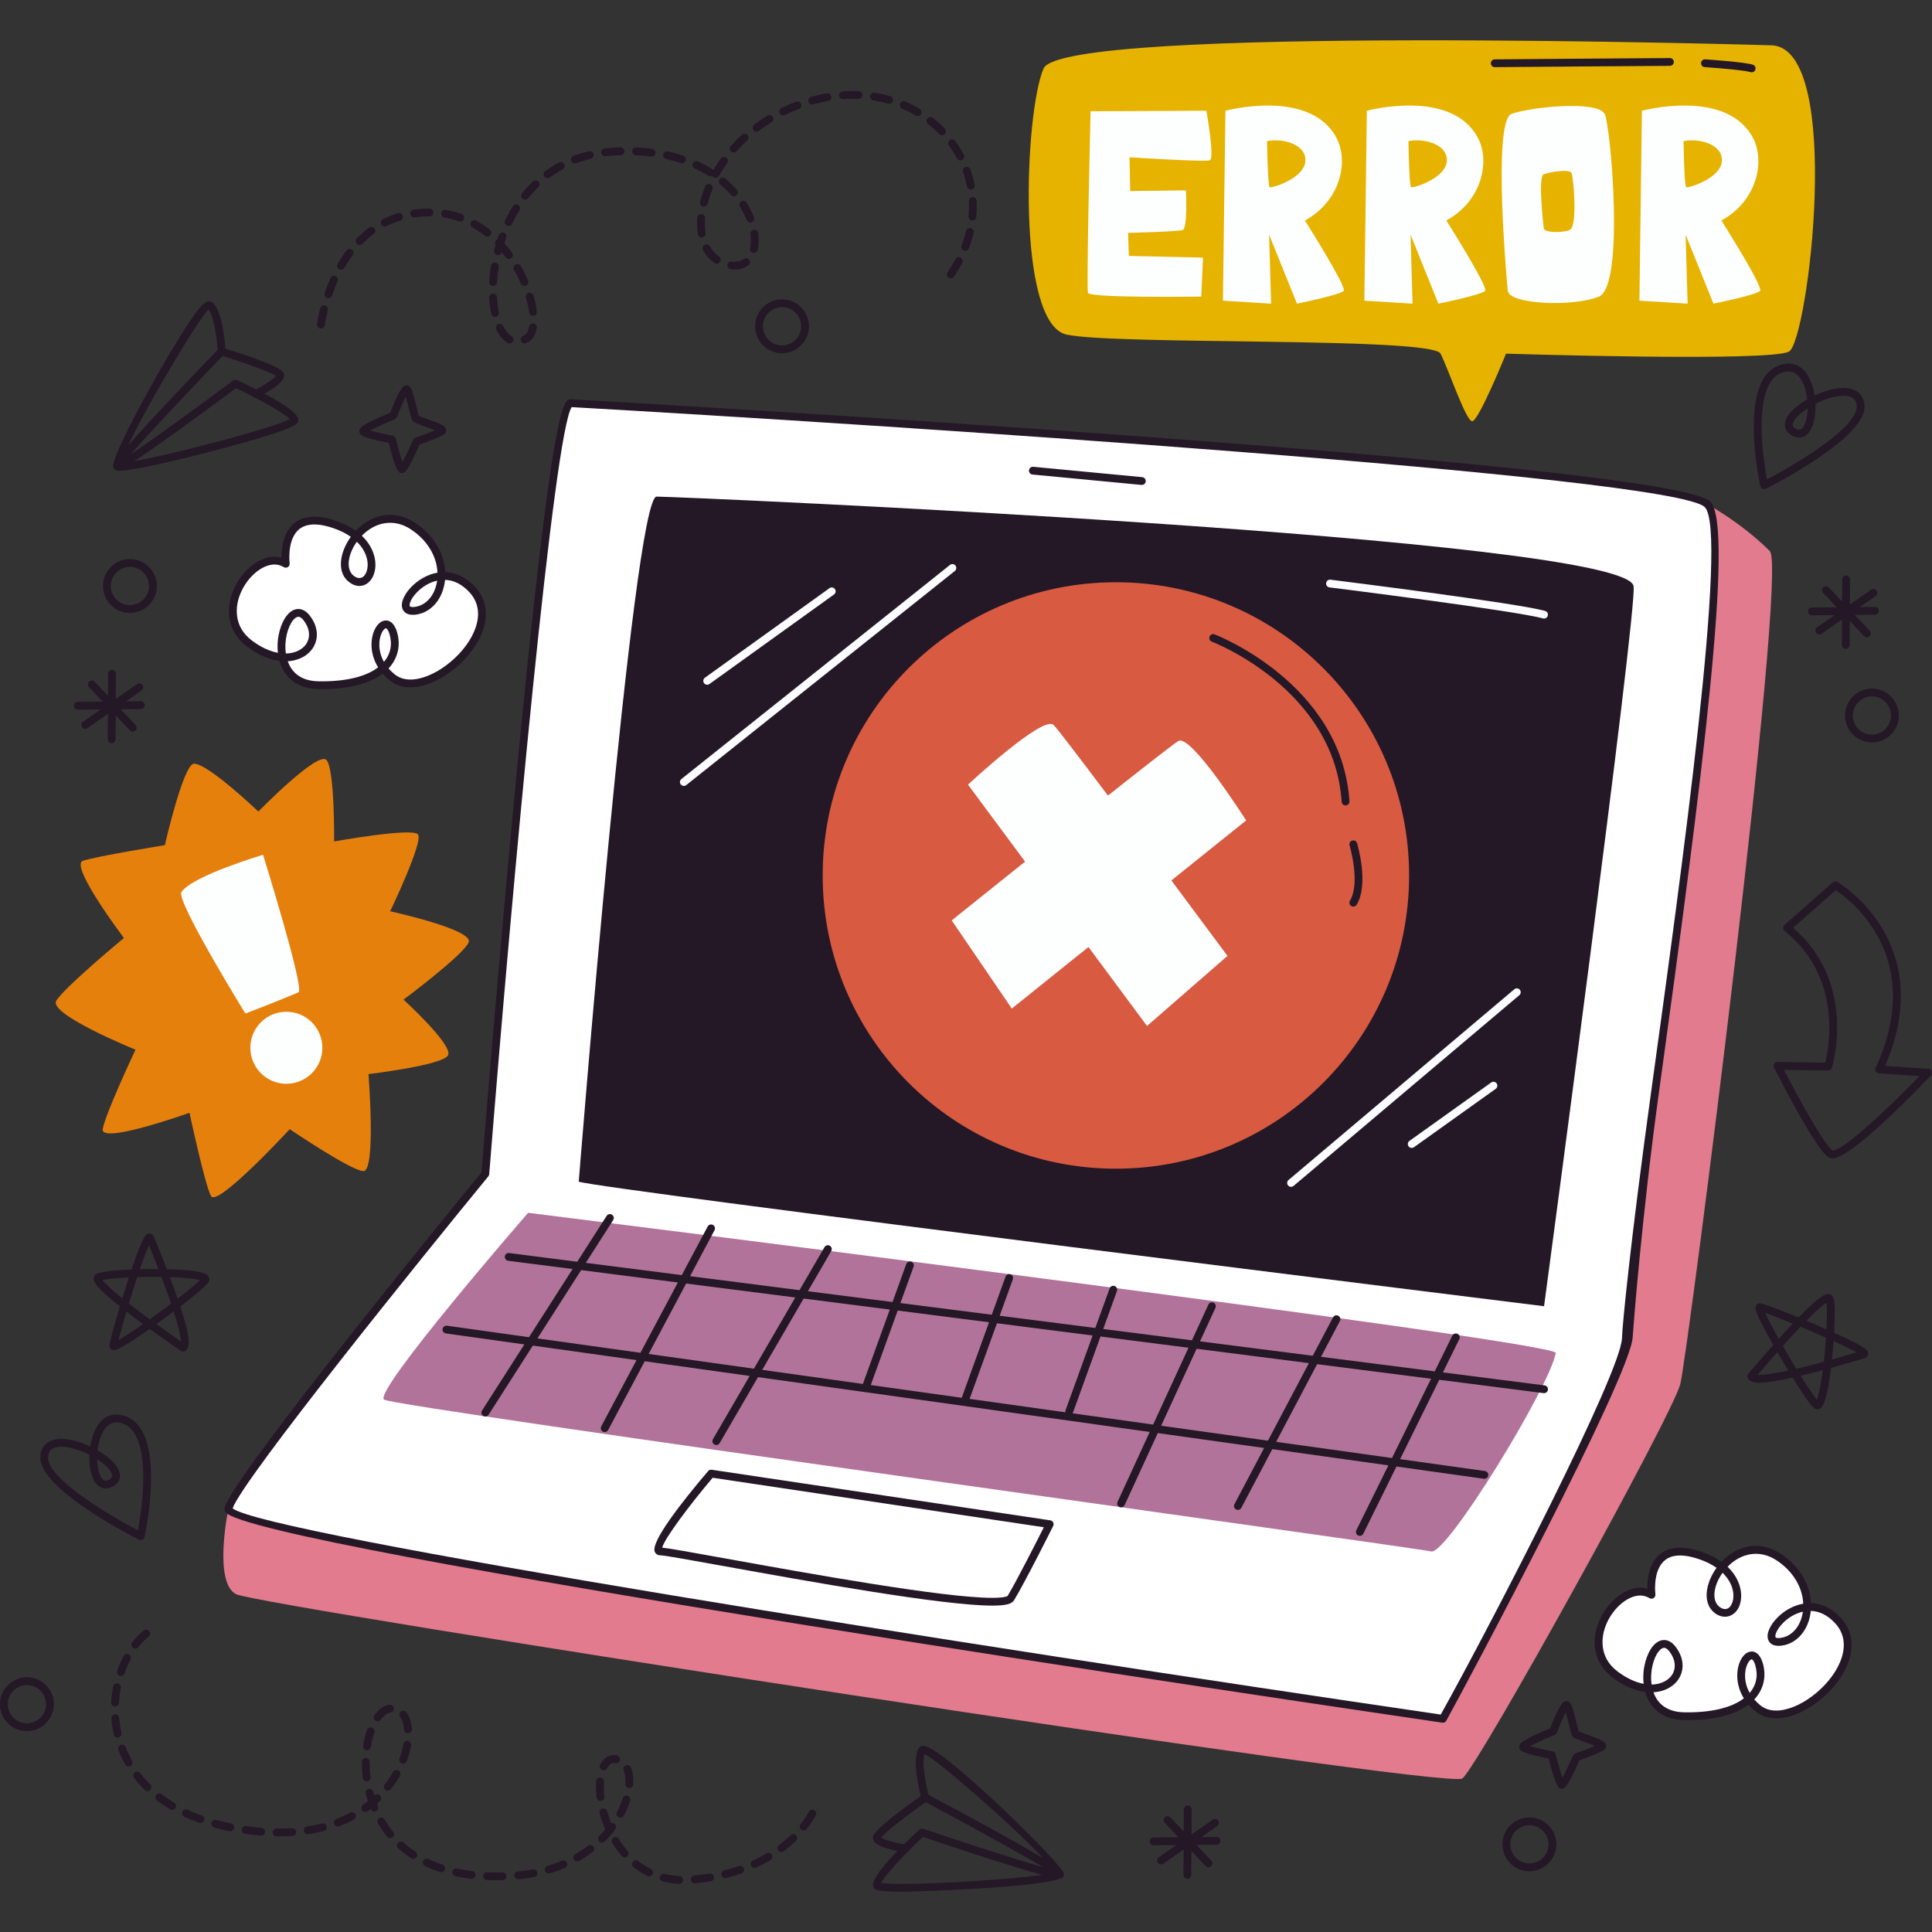 <svg width="190" height="190" viewBox="0 0 190 190" fill="none" xmlns="http://www.w3.org/2000/svg">
<rect x="0" y="0" width="190" height="190" fill="#333333" stroke="none"/>
<g clip-path="url(#clip0_629_3269)">
<path d="M184.385 59.688H184.382L182.902 59.702L184.457 58.618C184.63 58.497 184.673 58.258 184.552 58.085C184.43 57.911 184.19 57.87 184.019 57.99L181.921 59.452L181.936 56.979C181.937 56.767 181.767 56.595 181.555 56.594H181.553C181.343 56.594 181.172 56.763 181.17 56.974L181.157 59.157L179.845 57.769C179.699 57.617 179.457 57.609 179.303 57.755C179.15 57.9 179.143 58.143 179.288 58.296L180.639 59.723L178.186 59.747C177.975 59.749 177.805 59.921 177.807 60.133C177.81 60.343 177.98 60.512 178.19 60.512H178.194L180.431 60.491L178.699 61.699C178.525 61.82 178.483 62.059 178.604 62.232C178.678 62.339 178.797 62.395 178.918 62.395C178.994 62.395 179.07 62.373 179.137 62.327L181.147 60.925L181.132 63.417C181.13 63.628 181.301 63.8 181.512 63.802H181.515C181.725 63.802 181.896 63.632 181.898 63.422L181.912 61.068L183.311 62.547C183.386 62.626 183.487 62.666 183.589 62.666C183.683 62.666 183.778 62.632 183.852 62.562C184.005 62.417 184.012 62.173 183.867 62.02L182.401 60.472L184.39 60.453C184.601 60.451 184.771 60.278 184.769 60.066C184.766 59.856 184.596 59.688 184.385 59.688Z" fill="#241726"/>
<path d="M119.641 180.648H119.639L118.158 180.663L119.713 179.579C119.886 179.458 119.929 179.219 119.808 179.046C119.686 178.872 119.446 178.831 119.275 178.951L117.178 180.413L117.192 177.94C117.194 177.728 117.023 177.556 116.812 177.555H116.81C116.6 177.555 116.428 177.724 116.427 177.935L116.414 180.117L115.101 178.73C114.955 178.578 114.714 178.57 114.56 178.715C114.406 178.861 114.4 179.104 114.545 179.257L115.895 180.684L113.443 180.708C113.231 180.71 113.062 180.882 113.064 181.094C113.066 181.304 113.236 181.473 113.447 181.473H113.45L115.688 181.452L113.955 182.66C113.782 182.781 113.739 183.019 113.86 183.193C113.935 183.3 114.054 183.356 114.174 183.356C114.251 183.356 114.327 183.334 114.393 183.288L116.403 181.886L116.388 184.378C116.387 184.589 116.557 184.761 116.769 184.763H116.771C116.981 184.763 117.152 184.593 117.154 184.382L117.168 182.029L118.567 183.508C118.642 183.587 118.743 183.627 118.845 183.627C118.939 183.627 119.034 183.593 119.108 183.523C119.261 183.378 119.268 183.134 119.123 182.981L117.658 181.433L119.646 181.414C119.858 181.412 120.027 181.239 120.025 181.027C120.023 180.818 119.853 180.648 119.641 180.648Z" fill="#241726"/>
<path d="M13.851 68.967H13.848L12.368 68.981L13.923 67.897C14.096 67.776 14.139 67.537 14.018 67.364C13.896 67.19 13.656 67.15 13.485 67.269L11.387 68.732L11.402 66.258C11.403 66.047 11.233 65.874 11.021 65.873H11.019C10.809 65.873 10.638 66.043 10.636 66.253L10.623 68.436L9.311 67.049C9.165 66.896 8.923 66.888 8.769 67.034C8.616 67.179 8.609 67.422 8.754 67.575L10.105 69.002L7.652 69.026C7.441 69.028 7.271 69.201 7.273 69.412C7.276 69.623 7.446 69.791 7.656 69.791H7.66L9.897 69.77L8.165 70.978C7.992 71.099 7.949 71.338 8.07 71.511C8.144 71.618 8.264 71.675 8.384 71.675C8.46 71.675 8.536 71.653 8.603 71.606L10.613 70.204L10.598 72.696C10.597 72.907 10.767 73.08 10.979 73.081H10.981C11.191 73.081 11.362 72.912 11.364 72.701L11.378 70.348L12.777 71.826C12.852 71.906 12.953 71.946 13.055 71.946C13.149 71.946 13.244 71.911 13.318 71.841C13.471 71.696 13.478 71.453 13.333 71.3L11.868 69.751L13.856 69.732C14.067 69.73 14.237 69.558 14.235 69.346C14.233 69.136 14.063 68.967 13.851 68.967Z" fill="#241726"/>
<path d="M11.784 46.297C11.579 46.297 11.35 46.274 11.213 46.092C11.213 46.092 11.213 46.091 11.213 46.09C11.194 46.067 11.179 46.04 11.168 46.013C11.151 45.979 11.138 45.943 11.131 45.906C11.129 45.895 11.127 45.883 11.127 45.87C11.123 45.846 11.123 45.822 11.125 45.798C11.126 45.79 11.127 45.782 11.128 45.773C11.282 44.042 17.51 32.883 19.526 30.422C19.988 29.858 20.279 29.639 20.566 29.639C20.644 29.639 20.785 29.682 20.849 29.726C21.893 30.445 22.139 33.854 22.178 34.53C22.184 34.636 22.146 34.74 22.071 34.818C19.13 37.864 14.778 42.461 12.847 44.69C15.136 43.155 19.814 39.744 22.927 37.424C23.041 37.339 23.192 37.325 23.318 37.384C29.624 40.331 29.398 41.166 29.323 41.44C29.257 41.685 29.119 42.198 21.218 44.278C17.52 45.25 12.992 46.297 11.784 46.297ZM23.201 38.175C20.137 40.455 15.605 43.785 13.172 45.36C17.159 44.662 27.039 42.036 28.503 41.222C27.999 40.643 25.5 39.262 23.201 38.175ZM20.509 30.442C19.666 31.14 14.505 39.712 12.595 43.831C14.564 41.554 18.184 37.742 21.403 34.407C21.306 32.978 20.982 30.98 20.509 30.442Z" fill="#241726"/>
<path d="M25.163 39.126C25.024 39.126 24.889 39.049 24.821 38.916C24.726 38.728 24.801 38.498 24.99 38.402C25.988 37.896 26.936 37.256 27.139 36.96C26.668 36.619 24.068 35.681 21.808 34.98C21.606 34.917 21.493 34.703 21.556 34.501C21.618 34.3 21.828 34.183 22.035 34.249C24.528 35.022 27.565 36.066 27.87 36.651C27.923 36.753 27.971 36.917 27.903 37.129C27.669 37.856 25.879 38.81 25.335 39.085C25.28 39.112 25.221 39.126 25.163 39.126Z" fill="#241726"/>
<path d="M88.752 186.037C86.203 186.037 86.072 185.836 85.945 185.642C85.79 185.405 85.318 184.681 90.406 179.932C90.509 179.836 90.656 179.805 90.79 179.849C94.557 181.125 99.913 182.878 102.584 183.626C100.043 182.096 94.519 179.086 90.799 177.105C90.705 177.055 90.636 176.967 90.609 176.864C90.437 176.209 89.619 172.891 90.39 171.885C90.487 171.757 90.637 171.688 90.812 171.688C92.526 171.688 103.309 182.179 104.519 184.048C104.553 184.083 104.581 184.124 104.601 184.171C104.613 184.198 104.62 184.227 104.625 184.258C104.627 184.264 104.628 184.269 104.628 184.275C104.628 184.275 104.628 184.275 104.628 184.276C104.631 184.302 104.631 184.328 104.629 184.353C104.629 184.355 104.629 184.357 104.629 184.359C104.628 184.363 104.628 184.366 104.628 184.369C104.626 184.405 104.62 184.44 104.608 184.475C104.608 184.476 104.608 184.476 104.608 184.477C104.604 184.489 104.598 184.5 104.591 184.511C104.572 184.555 104.546 184.594 104.515 184.625C104.415 184.723 104.293 184.746 104.215 184.751C101.84 185.675 89.708 186.037 88.752 186.037ZM86.661 185.177C86.902 185.218 87.463 185.272 88.752 185.272C92.658 185.272 99.458 184.805 102.495 184.39C99.207 183.488 92.351 181.185 90.761 180.648C88.915 182.387 86.97 184.464 86.661 185.177ZM91.308 176.509C95.399 178.688 100.019 181.196 102.594 182.754C99.546 179.471 92.141 173.041 90.922 172.49C90.659 173.176 90.964 175.139 91.308 176.509Z" fill="#241726"/>
<path d="M89.071 182.176C89.051 182.176 89.031 182.174 89.011 182.171C88.409 182.077 86.412 181.723 85.965 181.104C85.835 180.923 85.83 180.752 85.849 180.639C85.959 179.988 88.525 178.058 90.659 176.553C90.831 176.431 91.07 176.471 91.192 176.645C91.313 176.818 91.272 177.056 91.1 177.178C89.196 178.521 87.05 180.185 86.649 180.715C86.948 180.933 88.035 181.244 89.129 181.415C89.338 181.448 89.481 181.644 89.448 181.853C89.419 182.041 89.257 182.176 89.071 182.176Z" fill="#241726"/>
<path d="M184.225 73.009L184.214 73.01C182.757 73.078 181.515 71.947 181.447 70.489C181.379 69.037 182.505 67.796 183.956 67.722C184.674 67.688 185.351 67.932 185.874 68.409C186.396 68.884 186.702 69.536 186.735 70.242C186.803 71.694 185.676 72.935 184.225 73.009ZM184.003 68.486C182.963 68.539 182.164 69.421 182.211 70.453C182.26 71.489 183.142 72.293 184.178 72.245L184.206 72.627L184.186 72.245C185.218 72.192 186.018 71.31 185.97 70.278C185.947 69.776 185.729 69.313 185.357 68.975C184.986 68.636 184.505 68.463 184.003 68.486Z" fill="#241726"/>
<path d="M12.911 60.273L12.9 60.273C11.442 60.342 10.201 59.211 10.132 57.752C10.065 56.301 11.19 55.06 12.641 54.985C13.359 54.952 14.036 55.196 14.559 55.672C15.081 56.148 15.388 56.799 15.421 57.505C15.488 58.957 14.362 60.199 12.911 60.273ZM12.688 55.75C11.648 55.803 10.849 56.685 10.897 57.716C10.945 58.753 11.828 59.557 12.863 59.509L12.891 59.891L12.872 59.508C13.903 59.456 14.703 58.574 14.656 57.541C14.632 57.04 14.415 56.577 14.043 56.239C13.671 55.9 13.191 55.727 12.688 55.75Z" fill="#241726"/>
<path d="M150.54 184.021L150.529 184.022C149.071 184.09 147.83 182.959 147.761 181.5C147.693 180.049 148.819 178.808 150.27 178.733C150.988 178.7 151.665 178.944 152.188 179.42C152.71 179.896 153.017 180.547 153.049 181.253C153.117 182.705 151.99 183.947 150.54 184.021ZM150.317 179.498C149.277 179.551 148.478 180.433 148.526 181.464C148.574 182.501 149.457 183.305 150.492 183.257L150.52 183.639L150.501 183.256C151.532 183.204 152.332 182.322 152.285 181.29C152.261 180.788 152.044 180.325 151.672 179.987C151.301 179.648 150.819 179.475 150.317 179.498Z" fill="#241726"/>
<path d="M2.781 170.24L2.77 170.24C1.313 170.309 0.071 169.178 0.003 167.719C-0.065 166.267 1.061 165.026 2.512 164.952C3.23 164.919 3.907 165.163 4.43 165.639C4.952 166.115 5.258 166.766 5.291 167.472C5.359 168.924 4.232 170.166 2.781 170.24ZM2.559 165.717C1.519 165.77 0.72 166.652 0.767 167.683C0.816 168.72 1.698 169.524 2.734 169.476L2.762 169.857L2.742 169.475C3.774 169.422 4.574 168.54 4.526 167.508C4.503 167.007 4.285 166.543 3.913 166.205C3.542 165.866 3.061 165.693 2.559 165.717Z" fill="#241726"/>
<path d="M77.043 34.732L77.032 34.733C75.574 34.801 74.333 33.67 74.265 32.211C74.197 30.76 75.322 29.519 76.774 29.444C77.491 29.411 78.169 29.655 78.692 30.131C79.214 30.607 79.52 31.258 79.553 31.964C79.62 33.416 78.494 34.658 77.043 34.732ZM76.821 30.209C75.781 30.262 74.982 31.144 75.03 32.175C75.078 33.211 75.96 34.016 76.996 33.967L77.024 34.349L77.004 33.967C78.036 33.914 78.836 33.032 78.788 32C78.765 31.498 78.548 31.035 78.175 30.697C77.804 30.358 77.323 30.185 76.821 30.209Z" fill="#241726"/>
<path d="M162.418 156.841C162.418 156.841 161.663 151.106 167.183 152.961C172.703 154.817 170.904 160.067 168.799 158.271C166.695 156.474 170.643 150.381 174.867 153.094C179.091 155.807 178.146 161.072 175.15 161.461C172.154 161.85 176.964 155.331 180.738 159.357C184.512 163.383 176.272 170.723 172.902 168.024C169.532 165.325 172.17 160.969 172.978 163.624C173.786 166.279 171.606 168.882 165.629 168.779C159.652 168.676 162.373 159.48 164.462 162.157C166.551 164.834 163.083 167.855 158.867 164.701C154.65 161.548 159.46 155.029 162.418 156.841Z" fill="white"/>
<path d="M165.97 169.164L165.622 169.161C163.663 169.127 162.284 168.123 161.798 166.394C160.768 166.263 159.681 165.788 158.637 165.007C156.985 163.772 156.426 161.896 157.103 159.862C157.796 157.778 159.642 156.145 161.306 156.145C161.546 156.145 161.778 156.177 162.001 156.241C161.993 155.443 162.116 154.085 162.925 153.162C163.831 152.129 165.32 151.93 167.305 152.599C168.071 152.856 168.742 153.19 169.305 153.595C170.254 152.593 171.466 152.025 172.677 152.025C173.497 152.025 174.303 152.277 175.074 152.772C176.899 153.945 178.008 155.747 178.098 157.657C179.17 157.688 180.151 158.17 181.018 159.094C182.192 160.348 182.409 162.031 181.627 163.836C180.438 166.58 177.192 168.988 174.68 168.988H174.679C173.893 168.988 173.214 168.764 172.663 168.322C172.399 168.111 172.161 167.883 171.951 167.641C170.632 168.638 168.576 169.164 165.97 169.164ZM162.61 166.424C162.951 167.39 163.761 168.363 165.636 168.395L165.97 168.398C168.975 168.398 170.616 167.693 171.497 167.024C170.656 165.662 170.72 164.174 171.188 163.252C171.459 162.72 171.852 162.415 172.266 162.415C172.543 162.415 173.053 162.557 173.344 163.512C173.749 164.841 173.449 166.142 172.522 167.13C172.704 167.341 172.912 167.54 173.142 167.725C173.554 168.055 174.072 168.223 174.679 168.223H174.68C176.885 168.223 179.862 165.986 180.925 163.532C181.387 162.466 181.68 160.921 180.459 159.618C179.74 158.85 178.94 158.449 178.08 158.423C177.899 160.256 176.753 161.639 175.2 161.841C175.094 161.854 174.997 161.86 174.907 161.86C174.14 161.861 173.848 161.392 173.83 160.953C173.787 159.873 175.343 158.058 177.335 157.713C177.263 156.044 176.281 154.457 174.66 153.416C173.067 152.392 171.241 152.696 169.896 154.083C171.2 155.324 171.443 156.851 171.079 157.87C170.672 159.006 169.493 159.366 168.55 158.561C167.389 157.57 167.765 155.634 168.814 154.185C168.321 153.839 167.733 153.551 167.06 153.324C165.392 152.763 164.196 152.873 163.5 153.667C162.542 154.759 162.794 156.77 162.797 156.79C162.816 156.937 162.749 157.081 162.626 157.161C162.502 157.242 162.344 157.243 162.218 157.167C161.94 156.997 161.633 156.91 161.305 156.91C159.974 156.91 158.414 158.343 157.828 160.104C157.56 160.909 157.149 162.938 159.096 164.394C159.947 165.031 160.818 165.44 161.643 165.595C161.474 164.11 161.928 162.663 162.527 161.919C162.861 161.505 163.251 161.286 163.654 161.286C163.934 161.286 164.353 161.396 164.764 161.921C165.506 162.872 165.674 163.945 165.226 164.863C164.783 165.77 163.794 166.354 162.61 166.424ZM172.266 163.18C172.196 163.18 172.026 163.293 171.87 163.599C171.528 164.273 171.472 165.418 172.07 166.487C172.729 165.715 172.922 164.753 172.611 163.735C172.489 163.33 172.334 163.18 172.266 163.18ZM163.655 162.051C163.493 162.051 163.305 162.174 163.124 162.399C162.613 163.032 162.24 164.387 162.426 165.664C163.395 165.649 164.202 165.216 164.539 164.527C164.853 163.881 164.716 163.103 164.16 162.392C164.039 162.236 163.853 162.051 163.655 162.051ZM177.3 158.498C175.695 158.855 174.571 160.329 174.595 160.921C174.598 160.994 174.602 161.095 174.907 161.094C174.966 161.094 175.031 161.089 175.101 161.08C176.25 160.932 177.112 159.896 177.3 158.498ZM169.405 154.672C168.5 155.933 168.327 157.363 169.047 157.979C169.594 158.443 170.122 158.272 170.359 157.612C170.634 156.84 170.429 155.668 169.405 154.672Z" fill="#241726"/>
<path d="M28.106 55.446C28.106 55.446 27.351 49.712 32.871 51.567C38.391 53.422 36.592 58.673 34.488 56.876C32.383 55.079 36.332 48.986 40.555 51.699C44.779 54.413 43.834 59.678 40.839 60.066C37.843 60.455 42.652 53.936 46.426 57.962C50.2 61.988 41.96 69.328 38.59 66.629C35.221 63.931 37.858 59.575 38.666 62.23C39.474 64.884 37.295 67.487 31.317 67.385C25.34 67.282 28.061 58.086 30.15 60.763C32.239 63.439 28.771 66.46 24.555 63.307C20.338 60.154 25.148 53.635 28.106 55.446Z" fill="white"/>
<path d="M31.658 67.769L31.311 67.766C29.351 67.733 27.972 66.73 27.486 65C26.456 64.869 25.369 64.394 24.326 63.614C22.673 62.378 22.114 60.502 22.791 58.468C23.484 56.383 25.331 54.75 26.994 54.75C27.234 54.75 27.466 54.783 27.689 54.846C27.681 54.048 27.805 52.69 28.613 51.767C29.519 50.735 31.008 50.536 32.993 51.204C33.76 51.461 34.43 51.796 34.993 52.2C35.943 51.198 37.154 50.631 38.365 50.631C39.185 50.631 39.992 50.882 40.762 51.377C42.587 52.55 43.696 54.353 43.786 56.262C44.858 56.293 45.839 56.776 46.706 57.7C47.88 58.953 48.097 60.637 47.315 62.441C46.127 65.185 42.88 67.593 40.368 67.593H40.367C39.581 67.593 38.903 67.37 38.351 66.928C38.088 66.717 37.849 66.488 37.639 66.246C36.32 67.244 34.265 67.769 31.658 67.769ZM28.299 65.029C28.64 65.995 29.449 66.969 31.324 67.001L31.658 67.004C34.663 67.004 36.304 66.299 37.185 65.63C36.344 64.268 36.408 62.781 36.876 61.858C37.147 61.326 37.54 61.02 37.954 61.02C38.232 61.02 38.741 61.163 39.032 62.118C39.438 63.448 39.137 64.747 38.21 65.736C38.392 65.946 38.6 66.145 38.83 66.33C39.242 66.66 39.76 66.828 40.368 66.828H40.368C42.573 66.828 45.55 64.592 46.613 62.137C47.075 61.071 47.369 59.527 46.147 58.223C45.428 57.456 44.628 57.054 43.768 57.028C43.587 58.861 42.441 60.244 40.888 60.446C40.782 60.459 40.685 60.465 40.595 60.465C39.828 60.466 39.536 59.997 39.518 59.558C39.475 58.478 41.032 56.663 43.023 56.318C42.951 54.649 41.969 53.062 40.348 52.021C38.755 50.997 36.927 51.301 35.584 52.688C36.889 53.929 37.13 55.456 36.767 56.475C36.513 57.186 35.969 57.627 35.348 57.628H35.347C34.975 57.628 34.592 57.469 34.239 57.167C33.077 56.175 33.453 54.239 34.502 52.791C34.01 52.444 33.421 52.156 32.749 51.929C31.081 51.369 29.885 51.477 29.188 52.272C28.231 53.364 28.483 55.375 28.485 55.395C28.504 55.542 28.438 55.686 28.314 55.766C28.191 55.846 28.032 55.848 27.906 55.772C27.628 55.602 27.322 55.516 26.993 55.516C25.662 55.516 24.102 56.948 23.517 58.709C23.249 59.514 22.837 61.544 24.784 63C25.635 63.637 26.506 64.046 27.332 64.201C27.163 62.715 27.617 61.268 28.216 60.524C28.55 60.11 28.939 59.891 29.343 59.891C29.622 59.891 30.041 60.001 30.452 60.526C31.194 61.478 31.363 62.55 30.914 63.468C30.472 64.375 29.483 64.96 28.299 65.029ZM37.954 61.785C37.884 61.785 37.714 61.899 37.558 62.205C37.216 62.879 37.16 64.024 37.758 65.094C38.417 64.32 38.61 63.358 38.3 62.34C38.177 61.935 38.022 61.785 37.954 61.785ZM29.343 60.656C29.182 60.656 28.994 60.779 28.813 61.005C28.302 61.638 27.928 62.992 28.114 64.27C29.083 64.255 29.89 63.822 30.227 63.133C30.541 62.487 30.404 61.709 29.849 60.997C29.727 60.842 29.541 60.656 29.343 60.656ZM42.989 57.104C41.383 57.461 40.26 58.934 40.284 59.528C40.287 59.6 40.29 59.7 40.595 59.699C40.654 59.699 40.719 59.695 40.789 59.686C41.938 59.537 42.8 58.502 42.989 57.104ZM35.093 53.278C34.188 54.538 34.015 55.969 34.736 56.585C35.282 57.049 35.81 56.878 36.046 56.218C36.322 55.446 36.117 54.273 35.093 53.278Z" fill="#241726"/>
<path d="M178.719 138.583C178.63 138.583 178.498 138.56 178.367 138.447C177.952 138.088 176.945 136.524 176.293 135.478C174.8 135.811 173.697 135.979 173.012 135.979C172.736 135.979 172.003 135.979 171.869 135.433C171.839 135.315 171.869 135.189 171.947 135.095C171.959 135.082 173.047 133.785 174.388 132.275C172.439 128.846 172.584 128.598 172.711 128.378C172.779 128.26 172.943 128.166 173.079 128.166C173.499 128.216 175.557 129.029 176.879 129.57C178.841 127.545 179.439 127.26 179.789 127.26C180.001 127.26 180.18 127.371 180.268 127.557C180.49 128.028 180.454 129.67 180.375 131.065C183.754 132.584 183.738 132.848 183.72 133.152C183.712 133.299 183.621 133.482 183.391 133.554C183.328 133.573 181.908 134.014 180.068 134.522C179.57 138.583 179.059 138.583 178.719 138.583ZM177.082 135.296C177.878 136.564 178.4 137.312 178.681 137.659C178.827 137.287 179.049 136.415 179.268 134.741C178.483 134.951 177.751 135.137 177.082 135.296ZM172.854 135.209C172.9 135.212 172.952 135.213 173.012 135.213C173.604 135.213 174.563 135.07 175.868 134.788C175.505 134.192 175.139 133.578 174.79 132.975C173.961 133.913 173.246 134.747 172.854 135.209ZM175.326 132.373C175.753 133.115 176.208 133.879 176.657 134.61C177.465 134.421 178.374 134.19 179.367 133.92C179.453 133.149 179.526 132.338 179.579 131.547C178.768 131.189 177.902 130.82 177.07 130.476C176.547 131.027 175.962 131.663 175.326 132.373ZM180.323 131.881C180.278 132.488 180.224 133.104 180.161 133.702C181.181 133.417 182.047 133.161 182.583 132.999C182.219 132.788 181.552 132.44 180.323 131.881ZM173.591 129.108C173.795 129.573 174.2 130.382 174.927 131.672C175.422 131.122 175.884 130.617 176.311 130.165C175.058 129.655 174.136 129.303 173.591 129.108ZM177.641 129.885C178.302 130.159 178.978 130.448 179.626 130.732C179.696 129.343 179.671 128.495 179.623 128.107C179.377 128.259 178.818 128.687 177.641 129.885Z" fill="#241726"/>
<path d="M17.987 132.91C17.911 132.91 17.835 132.888 17.771 132.843C17.756 132.833 16.359 131.876 14.725 130.689C11.762 132.777 11.361 132.778 11.207 132.778C11.104 132.778 10.955 132.72 10.883 132.646C10.811 132.572 10.76 132.437 10.763 132.334C10.773 131.966 11.382 129.841 11.791 128.473C9.37 126.548 9.185 126.05 9.207 125.708C9.218 125.536 9.309 125.386 9.458 125.297C9.905 125.029 11.542 124.905 12.938 124.848C14.128 121.314 14.396 121.314 14.706 121.314C14.847 121.314 15.03 121.391 15.121 121.605C15.145 121.664 15.72 123.027 16.409 124.818C20.189 124.909 20.418 125.362 20.529 125.583C20.616 125.756 20.598 125.959 20.48 126.126C20.163 126.575 18.705 127.73 17.727 128.481C18.836 131.864 18.699 132.682 18.115 132.889C18.073 132.903 18.03 132.91 17.987 132.91ZM15.383 130.22C16.401 130.956 17.303 131.588 17.799 131.932C17.783 131.553 17.646 130.73 17.082 128.971C16.524 129.391 15.949 129.814 15.383 130.22ZM12.438 128.98C12.053 130.277 11.792 131.228 11.652 131.79C12.094 131.541 12.86 131.059 14.073 130.211C13.477 129.772 12.93 129.36 12.438 128.98ZM12.674 128.194C13.273 128.662 13.963 129.182 14.731 129.745C15.427 129.248 16.144 128.721 16.828 128.203C16.561 127.417 16.242 126.534 15.877 125.572C15.091 125.563 14.27 125.569 13.495 125.593C13.218 126.435 12.935 127.333 12.674 128.194ZM16.703 125.591C16.99 126.353 17.246 127.063 17.47 127.712C18.654 126.797 19.347 126.205 19.666 125.892C19.281 125.782 18.391 125.646 16.703 125.591ZM10.071 125.884C10.25 126.122 10.732 126.637 12.03 127.683C12.239 126.999 12.46 126.298 12.68 125.626C11.293 125.692 10.453 125.798 10.071 125.884ZM14.648 122.462C14.473 122.844 14.191 123.543 13.755 124.82C14.355 124.805 14.975 124.801 15.583 124.804C15.2 123.813 14.86 122.979 14.648 122.462Z" fill="#241726"/>
<path d="M153.599 175.908C153.315 175.908 153.048 175.908 152.301 172.937C149.784 172.453 149.571 172.167 149.49 172.057C149.419 171.962 149.388 171.787 149.421 171.672C149.467 171.511 149.572 171.137 152.448 169.978C153.481 167.284 153.831 167.285 154.065 167.285C154.185 167.285 154.352 167.371 154.424 167.468C154.609 167.717 154.777 168.362 155.031 169.394C155.11 169.717 155.206 170.107 155.261 170.279C155.412 170.346 155.747 170.466 156.023 170.565C157.501 171.094 157.882 171.275 157.951 171.628C157.977 171.761 157.909 171.954 157.809 172.043C157.509 172.313 156.079 172.844 155.329 173.111C154.111 175.883 153.851 175.896 153.621 175.907C153.614 175.908 153.605 175.908 153.599 175.908ZM150.464 171.728C150.967 171.873 151.885 172.081 152.685 172.231C152.832 172.258 152.95 172.369 152.986 172.515C153.191 173.344 153.458 174.289 153.651 174.827C153.929 174.326 154.352 173.437 154.695 172.652C154.737 172.554 154.818 172.479 154.918 172.444C155.602 172.203 156.374 171.907 156.855 171.697C156.518 171.555 156.061 171.392 155.764 171.286C154.918 170.982 154.759 170.916 154.65 170.77C154.556 170.642 154.497 170.43 154.287 169.577C154.208 169.255 154.087 168.763 153.979 168.394C153.729 168.872 153.378 169.686 153.105 170.407C153.067 170.508 152.989 170.587 152.889 170.627C152 170.981 150.992 171.432 150.464 171.728Z" fill="#241726"/>
<path d="M39.526 46.523C39.243 46.523 38.975 46.523 38.229 43.553C35.712 43.068 35.498 42.782 35.417 42.672C35.346 42.577 35.316 42.402 35.349 42.288C35.394 42.126 35.5 41.752 38.376 40.593C39.409 37.9 39.759 37.9 39.992 37.9C40.113 37.9 40.28 37.986 40.352 38.084C40.537 38.333 40.704 38.977 40.958 40.009C41.038 40.333 41.133 40.722 41.189 40.894C41.34 40.961 41.674 41.081 41.951 41.181C43.429 41.71 43.809 41.89 43.879 42.243C43.904 42.376 43.837 42.569 43.737 42.659C43.436 42.928 42.007 43.459 41.257 43.726C40.039 46.498 39.779 46.511 39.548 46.522C39.541 46.523 39.533 46.523 39.526 46.523ZM36.392 42.343C36.895 42.488 37.812 42.696 38.612 42.846C38.76 42.873 38.878 42.984 38.914 43.13C39.118 43.959 39.385 44.904 39.578 45.443C39.857 44.941 40.28 44.052 40.622 43.267C40.665 43.169 40.745 43.094 40.846 43.059C41.529 42.818 42.302 42.523 42.783 42.313C42.446 42.171 41.989 42.007 41.692 41.901C40.846 41.597 40.686 41.532 40.578 41.385C40.484 41.258 40.425 41.045 40.215 40.192C40.136 39.87 40.014 39.379 39.907 39.009C39.656 39.488 39.306 40.302 39.033 41.022C38.995 41.123 38.916 41.202 38.817 41.242C37.928 41.596 36.919 42.047 36.392 42.343Z" fill="#241726"/>
<path d="M180.221 113.915C180.06 113.915 179.918 113.875 179.8 113.797C178.508 112.938 174.879 105.803 174.469 104.993C174.409 104.873 174.416 104.73 174.486 104.618C174.557 104.503 174.678 104.423 174.817 104.437L179.497 104.506C179.862 103.056 181.23 96.13 175.5 91.557C175.411 91.486 175.359 91.38 175.356 91.267C175.353 91.154 175.401 91.045 175.485 90.97L180.247 86.772C180.37 86.662 180.547 86.645 180.691 86.727C180.792 86.785 190.66 92.63 185.38 104.828L189.643 105.114C189.791 105.124 189.92 105.219 189.974 105.357C190.028 105.496 189.997 105.653 189.895 105.759C188.603 107.122 182.062 113.915 180.221 113.915ZM175.441 105.212C176.986 108.225 179.429 112.631 180.223 113.159L180.221 113.149C181.317 113.149 185.821 108.88 188.774 105.824L184.781 105.556C184.656 105.548 184.542 105.478 184.477 105.37C184.413 105.262 184.406 105.129 184.459 105.014C189.465 94.149 181.969 88.491 180.537 87.537L176.329 91.248C182.701 96.694 180.18 104.925 180.153 105.009C180.102 105.168 179.955 105.276 179.788 105.276C179.787 105.276 179.785 105.276 179.782 105.276L175.441 105.212Z" fill="#241726"/>
<path d="M16.213 83.116C16.213 83.116 18.034 75.096 19.089 75.102C20.48 75.11 25.408 79.809 25.408 79.809C25.408 79.809 31.302 73.77 32.116 74.753C32.929 75.735 32.858 82.752 32.858 82.752C32.858 82.752 40.532 81.368 41.102 82.056C41.672 82.744 38.371 89.618 38.371 89.618C38.371 89.618 46.603 91.416 46.087 92.672C45.57 93.927 39.683 98.305 39.683 98.305C39.683 98.305 44.633 102.821 44.056 103.796C43.48 104.77 36.237 105.631 36.237 105.631C36.237 105.631 37.007 115.264 35.719 115.171C34.432 115.077 28.495 111.047 28.495 111.047C28.495 111.047 21.357 118.779 20.749 117.626C20.14 116.473 18.636 109.436 18.636 109.436C18.636 109.436 9.831 112.585 10.103 111.034C10.375 109.484 13.326 103.231 13.326 103.231C13.326 103.231 4.732 99.744 5.536 98.416C6.339 97.088 12.187 92.247 12.187 92.247C12.187 92.247 6.798 85.112 8.15 84.656C9.501 84.2 16.213 83.116 16.213 83.116Z" fill="#E6800D"/>
<path d="M24.128 99.671C24.128 99.671 17.284 88.57 17.844 87.729C18.911 86.127 25.869 84.066 25.869 84.066C25.869 84.066 29.992 97.3 29.355 97.58C27.439 98.42 24.128 99.671 24.128 99.671Z" fill="#FDFFFF"/>
<path d="M28.161 106.582C30.117 106.582 31.702 104.997 31.702 103.041C31.702 101.085 30.117 99.5 28.161 99.5C26.206 99.5 24.62 101.085 24.62 103.041C24.62 104.997 26.206 106.582 28.161 106.582Z" fill="#FDFFFF"/>
<path d="M22.465 148.364C22.465 148.364 20.933 155.637 23.23 156.785C25.527 157.934 142.279 176.053 143.81 174.904C145.341 173.756 164.481 139.177 165.247 136.115C166.012 133.052 175.867 56.013 174.051 54.197C171.243 51.39 167.926 49.603 167.926 49.603L159.888 132.989C159.888 132.989 142.838 168.235 141.69 168.618C140.541 169 22.465 148.364 22.465 148.364Z" fill="#E17B8D"/>
<path d="M56.15 39.65C56.15 39.65 164.098 45.775 167.926 49.603C171.754 53.431 159.122 127.693 159.887 131.521C160.653 135.349 141.896 169.035 141.896 169.035C141.896 169.035 21.699 151.426 22.465 148.364C23.23 145.302 47.729 115.444 47.729 115.444C47.729 115.444 53.853 38.885 56.15 39.65Z" fill="white"/>
<path d="M141.896 169.417C141.878 169.417 141.859 169.415 141.841 169.413C129.834 167.654 24.473 152.13 22.176 148.701C22.087 148.567 22.057 148.415 22.093 148.271C22.856 145.217 45.587 117.452 47.356 115.293C47.49 113.646 48.958 95.465 50.67 77.508C54.316 39.262 55.442 39.262 56.116 39.262C56.136 39.262 56.164 39.265 56.192 39.269C60.889 39.536 164.315 45.452 168.196 49.333C170.612 51.748 167.339 77.064 163.148 107.41C161.461 119.617 160.637 130.383 160.561 131.53C160.299 135.453 144.158 165.761 142.23 169.221C142.162 169.343 142.034 169.417 141.896 169.417ZM22.874 148.334C26.01 150.899 95.304 161.819 141.69 168.617C146.975 159.109 159.414 134.969 159.512 131.595C159.551 130.221 160.371 121.916 162.389 107.305C165.419 85.368 169.998 52.217 167.655 49.873C164.603 46.821 86.274 41.744 56.22 40.038C54.496 42.572 50.439 86.365 48.111 115.474C48.105 115.552 48.075 115.626 48.025 115.686C41.327 123.849 23.974 145.359 22.874 148.334Z" fill="#241726"/>
<path d="M56.916 116.21C56.916 116.21 62.275 48.838 64.572 48.838C66.869 48.838 159.857 52.866 160.653 57.642C161.036 59.939 151.849 128.459 151.849 128.459C151.849 128.459 59.212 116.975 56.916 116.21Z" fill="#241726"/>
<path d="M109.741 114.934C125.668 114.934 138.578 102.023 138.578 86.097C138.578 70.171 125.668 57.26 109.741 57.26C93.815 57.26 80.904 70.171 80.904 86.097C80.904 102.023 93.815 114.934 109.741 114.934Z" fill="#D75A41"/>
<path d="M122.547 80.684C122.547 80.684 117.132 72.144 115.887 72.874C115.447 73.131 112.537 75.408 108.959 78.243C106.216 74.594 103.977 71.655 103.617 71.295C102.596 70.274 95.195 77.164 95.195 77.164L100.811 84.733C96.817 87.927 93.595 90.516 93.595 90.516L99.504 99.185L107.043 93.132L112.804 100.897L120.715 94.007C120.715 94.007 118.253 90.686 115.198 86.585L122.547 80.684Z" fill="#FDFFFF"/>
<path d="M51.939 119.271C51.939 119.271 153.188 131.904 152.997 133.052C152.459 136.278 142.279 152.957 140.747 152.575C139.216 152.192 38.924 138.411 37.776 137.645C36.628 136.88 51.939 119.271 51.939 119.271Z" fill="#B1739A"/>
<path d="M97.583 157.902H97.582C92.696 157.902 79.337 155.489 71.355 154.046C68.12 153.461 65.326 152.957 64.954 152.957C64.698 152.957 64.495 152.836 64.397 152.625C63.955 151.668 67.004 147.771 69.639 144.67C69.725 144.57 69.853 144.519 69.988 144.54L103.291 149.516C103.412 149.534 103.517 149.609 103.573 149.718C103.63 149.826 103.631 149.956 103.576 150.066C103.467 150.285 100.877 155.46 99.734 157.364C99.505 157.747 98.882 157.902 97.583 157.902ZM65.121 152.202C65.785 152.264 67.775 152.621 71.491 153.292C79.448 154.73 92.765 157.137 97.582 157.137H97.583C98.845 157.137 99.072 156.97 99.094 156.95C100.009 155.419 101.975 151.545 102.655 150.195L70.085 145.328C67.767 148.07 65.352 151.301 65.121 152.202Z" fill="#241726"/>
<path d="M151.897 136.245L141.899 134.967L143.515 131.69C143.609 131.5 143.531 131.271 143.342 131.177C143.154 131.084 142.923 131.163 142.829 131.351L141.096 134.864L129.913 133.435L131.771 129.913C131.87 129.726 131.798 129.495 131.611 129.396C131.426 129.299 131.194 129.367 131.094 129.556L129.102 133.331L118.013 131.914L119.531 128.618C119.62 128.426 119.536 128.199 119.343 128.111C119.153 128.023 118.924 128.106 118.836 128.299L117.218 131.812L108.495 130.697L109.846 126.961C109.918 126.763 109.815 126.544 109.617 126.472C109.421 126.4 109.199 126.502 109.127 126.701L107.717 130.597L98.311 129.395L99.606 125.813C99.679 125.614 99.576 125.395 99.377 125.323C99.182 125.251 98.959 125.353 98.887 125.552L97.533 129.296L88.55 128.147L89.845 124.568C89.918 124.369 89.814 124.15 89.615 124.078C89.42 124.007 89.198 124.108 89.126 124.308L87.773 128.048L79.452 126.984L81.746 123.035C81.852 122.853 81.79 122.618 81.607 122.512C81.424 122.407 81.19 122.467 81.084 122.651L78.627 126.879L67.862 125.503L70.269 120.982C70.369 120.795 70.298 120.563 70.112 120.464C69.925 120.365 69.694 120.434 69.594 120.621L67.05 125.399L57.61 124.192L60.301 119.987C60.416 119.81 60.363 119.573 60.185 119.459C60.01 119.346 59.771 119.396 59.657 119.575L56.77 124.085L50.075 123.229C49.869 123.2 49.673 123.351 49.647 123.561C49.62 123.771 49.769 123.962 49.978 123.989L56.314 124.799L52.022 131.505L43.955 130.376C43.752 130.353 43.552 130.492 43.523 130.701C43.494 130.911 43.64 131.104 43.849 131.133L51.568 132.214L47.408 138.714C47.294 138.892 47.346 139.129 47.524 139.243C47.587 139.284 47.659 139.303 47.73 139.303C47.855 139.303 47.98 139.241 48.052 139.127L52.402 132.331L62.599 133.758L59.131 140.272C59.031 140.459 59.102 140.69 59.289 140.79C59.346 140.821 59.407 140.835 59.469 140.835C59.606 140.835 59.738 140.762 59.807 140.632L63.407 133.872L73.726 135.316L70.112 141.536C70.006 141.719 70.068 141.953 70.251 142.059C70.311 142.095 70.377 142.111 70.443 142.111C70.575 142.111 70.703 142.043 70.775 141.92L74.545 135.431L113.069 140.824L109.906 147.693C109.818 147.885 109.902 148.112 110.094 148.201C110.146 148.224 110.2 148.236 110.254 148.236C110.398 148.236 110.537 148.154 110.602 148.013L113.861 140.935L124.318 142.399L121.399 147.929C121.3 148.116 121.372 148.348 121.559 148.447C121.616 148.477 121.677 148.491 121.738 148.491C121.875 148.491 122.007 148.417 122.077 148.287L125.124 142.512L136.536 144.11L133.388 150.49C133.295 150.68 133.373 150.909 133.562 151.003C133.616 151.03 133.674 151.042 133.731 151.042C133.872 151.042 134.008 150.964 134.074 150.829L137.334 144.222L145.927 145.425C145.945 145.427 145.963 145.429 145.981 145.429C146.169 145.429 146.333 145.29 146.359 145.099C146.389 144.89 146.243 144.696 146.034 144.667L137.691 143.499L141.542 135.693L151.802 137.005C151.818 137.007 151.835 137.008 151.851 137.008C152.04 137.008 152.206 136.866 152.23 136.673C152.255 136.463 152.107 136.272 151.897 136.245ZM62.981 133.04L52.855 131.622L57.153 124.907L66.664 126.123L62.981 133.04ZM74.14 134.602L63.788 133.153L67.477 126.227L78.21 127.599L74.14 134.602ZM74.959 134.717L79.034 127.704L87.506 128.787L84.86 136.103L74.959 134.717ZM85.634 136.211L88.284 128.886L97.266 130.034L94.579 137.464L85.634 136.211ZM104.777 138.891L95.353 137.572L98.044 130.134L107.451 131.336L104.788 138.696C104.764 138.762 104.765 138.828 104.777 138.891ZM113.402 140.099L105.482 138.99C105.488 138.977 105.503 138.97 105.508 138.956L108.228 131.435L116.882 132.542L113.402 140.099ZM114.193 140.21L117.678 132.643L128.72 134.055L124.695 141.68L114.193 140.21ZM136.891 143.388L125.502 141.793L129.531 134.158L140.737 135.591L136.891 143.388Z" fill="#241726"/>
<path d="M132.325 79.206C132.126 79.206 131.958 79.051 131.944 78.848C131.204 67.739 119.297 63.149 119.177 63.104C118.979 63.03 118.878 62.809 118.953 62.611C119.027 62.413 119.249 62.309 119.446 62.387C119.571 62.434 131.936 67.202 132.709 78.797C132.723 79.008 132.563 79.191 132.352 79.205C132.342 79.206 132.334 79.206 132.325 79.206Z" fill="#241726"/>
<path d="M151.849 60.833C151.814 60.833 151.778 60.828 151.743 60.818C149.123 60.069 130.931 57.79 130.747 57.767C130.538 57.741 130.389 57.55 130.415 57.34C130.441 57.13 130.634 56.978 130.842 57.008C131.594 57.102 149.276 59.317 151.954 60.082C152.157 60.139 152.274 60.352 152.216 60.555C152.169 60.723 152.015 60.833 151.849 60.833Z" fill="#FBFCFF"/>
<path d="M67.251 77.292C67.139 77.292 67.028 77.243 66.952 77.148C66.82 76.983 66.847 76.742 67.013 76.61L93.425 55.557C93.59 55.424 93.83 55.451 93.963 55.617C94.095 55.782 94.067 56.023 93.902 56.155L67.49 77.209C67.42 77.265 67.335 77.292 67.251 77.292Z" fill="#FBFCFF"/>
<path d="M69.548 67.34C69.429 67.34 69.312 67.284 69.237 67.18C69.114 67.009 69.153 66.769 69.325 66.646L81.574 57.842C81.745 57.718 81.985 57.757 82.109 57.929C82.232 58.101 82.193 58.34 82.021 58.464L69.772 67.268C69.704 67.317 69.626 67.34 69.548 67.34Z" fill="#FBFCFF"/>
<path d="M126.967 116.719C126.859 116.719 126.75 116.673 126.675 116.583C126.538 116.422 126.559 116.18 126.72 116.044L148.923 97.287C149.084 97.152 149.326 97.171 149.462 97.332C149.599 97.494 149.578 97.736 149.416 97.872L127.214 116.629C127.142 116.689 127.054 116.719 126.967 116.719Z" fill="#FBFCFF"/>
<path d="M138.834 112.892C138.715 112.892 138.597 112.837 138.522 112.733C138.399 112.56 138.439 112.321 138.611 112.198L146.65 106.456C146.822 106.334 147.062 106.372 147.184 106.545C147.307 106.717 147.267 106.956 147.095 107.08L139.056 112.822C138.988 112.869 138.91 112.892 138.834 112.892Z" fill="#FBFCFF"/>
<path d="M133.092 89.158C133.025 89.158 132.956 89.141 132.895 89.103C132.713 88.995 132.654 88.759 132.763 88.579C133.812 86.83 132.735 83.18 132.725 83.143C132.664 82.941 132.779 82.728 132.981 82.667C133.182 82.605 133.398 82.721 133.458 82.924C133.507 83.086 134.641 86.937 133.419 88.972C133.348 89.091 133.221 89.158 133.092 89.158Z" fill="#241726"/>
<path d="M112.294 47.689C112.281 47.689 112.269 47.689 112.256 47.688L101.538 46.667C101.328 46.647 101.174 46.46 101.193 46.25C101.214 46.039 101.407 45.894 101.611 45.905L112.329 46.925C112.539 46.945 112.693 47.132 112.674 47.343C112.655 47.541 112.488 47.689 112.294 47.689Z" fill="#241726"/>
<path d="M13.839 151.46C13.78 151.46 13.721 151.446 13.666 151.418C12.655 150.907 3.785 146.334 3.964 143.254C4.028 142.146 4.782 141.51 6.031 141.51C6.851 141.51 7.863 141.777 8.872 142.253C9.126 140.611 9.995 138.915 11.695 139.127C12.543 139.229 13.234 139.649 13.749 140.375C15.883 143.378 14.282 150.843 14.213 151.159C14.187 151.274 14.111 151.372 14.004 151.423C13.951 151.447 13.895 151.46 13.839 151.46ZM6.031 142.276C4.917 142.276 4.754 142.86 4.728 143.299C4.608 145.37 10.688 148.999 13.562 150.504C13.879 148.801 14.771 143.134 13.125 140.817C12.734 140.268 12.237 139.964 11.603 139.887C10.435 139.757 9.76 141.15 9.593 142.632C10.305 143.046 11.766 144.025 11.797 145.095C11.806 145.391 11.706 145.811 11.182 146.137C10.571 146.516 9.955 146.451 9.517 145.979C8.92 145.336 8.752 144.098 8.793 143.068C7.813 142.57 6.795 142.276 6.031 142.276ZM9.554 143.503C9.573 144.367 9.769 145.125 10.078 145.458C10.214 145.603 10.325 145.621 10.397 145.621C10.507 145.621 10.635 145.575 10.778 145.486C11.009 145.343 11.035 145.214 11.032 145.117C11.023 144.766 10.552 144.143 9.554 143.503Z" fill="#241726"/>
<path d="M173.489 48.105C173.433 48.105 173.377 48.093 173.325 48.068C173.218 48.017 173.14 47.92 173.115 47.804C173.046 47.488 171.445 40.023 173.579 37.02C174.095 36.294 174.786 35.874 175.633 35.773C177.333 35.555 178.202 37.257 178.456 38.898C179.465 38.423 180.477 38.155 181.298 38.155C182.546 38.155 183.3 38.792 183.364 39.899C183.544 42.979 174.674 47.552 173.662 48.064C173.607 48.092 173.548 48.105 173.489 48.105ZM175.898 36.522C175.841 36.522 175.784 36.526 175.725 36.532C175.092 36.608 174.594 36.913 174.203 37.463C172.556 39.782 173.449 45.446 173.766 47.149C176.64 45.644 182.721 42.015 182.6 39.944C182.575 39.505 182.412 38.921 181.298 38.921C180.533 38.921 179.515 39.215 178.535 39.713C178.576 40.743 178.408 41.98 177.811 42.624C177.564 42.89 177.26 43.031 176.931 43.031C176.931 43.031 176.931 43.031 176.93 43.031C176.676 43.031 176.412 42.947 176.146 42.782C175.622 42.456 175.522 42.035 175.531 41.74C175.562 40.67 177.023 39.691 177.735 39.277C177.577 37.869 176.966 36.522 175.898 36.522ZM177.774 40.148C176.776 40.788 176.306 41.412 176.296 41.763C176.293 41.86 176.319 41.989 176.549 42.132C176.693 42.221 176.821 42.267 176.93 42.267C177.003 42.267 177.115 42.249 177.25 42.104C177.558 41.771 177.754 41.013 177.774 40.148Z" fill="#241726"/>
<path d="M66.788 185.261C66.782 185.261 66.775 185.261 66.768 185.261C66.223 185.234 65.691 185.157 65.186 185.032C64.98 184.982 64.854 184.774 64.905 184.569C64.955 184.363 65.162 184.238 65.368 184.288C65.827 184.401 66.311 184.471 66.807 184.496C67.018 184.507 67.181 184.686 67.169 184.898C67.16 185.102 66.99 185.261 66.788 185.261ZM68.315 185.213C68.121 185.213 67.954 185.065 67.935 184.867C67.915 184.657 68.069 184.47 68.279 184.449C68.785 184.4 69.286 184.334 69.769 184.253C69.976 184.22 70.175 184.358 70.21 184.567C70.245 184.775 70.105 184.973 69.896 185.008C69.395 185.093 68.876 185.161 68.353 185.211C68.34 185.212 68.328 185.213 68.315 185.213ZM48.798 184.912C48.486 184.912 48.181 184.906 47.882 184.893C47.671 184.883 47.507 184.704 47.516 184.494C47.525 184.283 47.706 184.122 47.915 184.127C48.397 184.149 48.898 184.152 49.418 184.137C49.627 184.138 49.806 184.298 49.812 184.509C49.818 184.72 49.651 184.897 49.439 184.903C49.223 184.909 49.009 184.912 48.798 184.912ZM50.955 184.814C50.76 184.814 50.594 184.665 50.575 184.467C50.555 184.257 50.709 184.07 50.919 184.049C51.423 184.002 51.921 183.932 52.4 183.842C52.604 183.802 52.809 183.938 52.847 184.147C52.886 184.355 52.75 184.555 52.542 184.594C52.04 184.689 51.519 184.762 50.993 184.812C50.979 184.813 50.968 184.814 50.955 184.814ZM46.374 184.772C46.358 184.772 46.343 184.771 46.328 184.769C45.798 184.705 45.278 184.618 44.784 184.511C44.578 184.466 44.447 184.262 44.492 184.055C44.536 183.849 44.741 183.718 44.947 183.763C45.417 183.865 45.913 183.948 46.419 184.009C46.629 184.035 46.779 184.225 46.753 184.434C46.73 184.629 46.565 184.772 46.374 184.772ZM71.33 184.699C71.159 184.699 71.002 184.583 70.958 184.41C70.907 184.205 71.031 183.997 71.236 183.945C71.728 183.822 72.21 183.678 72.67 183.518C72.871 183.451 73.087 183.556 73.158 183.754C73.227 183.954 73.121 184.172 72.921 184.242C72.44 184.409 71.936 184.559 71.423 184.688C71.392 184.696 71.36 184.699 71.33 184.699ZM63.84 184.525C63.784 184.525 63.727 184.513 63.673 184.486C63.196 184.254 62.737 183.967 62.31 183.635C62.143 183.506 62.113 183.265 62.243 183.098C62.373 182.93 62.613 182.901 62.78 183.031C63.166 183.331 63.579 183.589 64.008 183.798C64.198 183.891 64.277 184.12 64.184 184.31C64.119 184.446 63.982 184.525 63.84 184.525ZM53.959 184.245C53.794 184.245 53.641 184.137 53.592 183.97C53.532 183.768 53.648 183.555 53.85 183.495C54.33 183.354 54.802 183.186 55.252 182.997C55.449 182.917 55.672 183.007 55.754 183.202C55.836 183.397 55.744 183.621 55.549 183.703C55.073 183.903 54.574 184.08 54.068 184.229C54.031 184.239 53.995 184.245 53.959 184.245ZM43.389 184.12C43.35 184.12 43.309 184.114 43.269 184.101C42.761 183.933 42.269 183.736 41.805 183.516C41.614 183.425 41.533 183.197 41.623 183.006C41.715 182.815 41.944 182.736 42.134 182.824C42.569 183.031 43.031 183.216 43.51 183.374C43.71 183.441 43.819 183.658 43.753 183.858C43.7 184.018 43.55 184.12 43.389 184.12ZM74.217 183.695C74.072 183.695 73.933 183.612 73.869 183.472C73.781 183.279 73.865 183.053 74.058 182.965C74.517 182.754 74.961 182.521 75.378 182.275C75.56 182.167 75.794 182.227 75.903 182.409C76.01 182.592 75.95 182.826 75.768 182.934C75.328 183.194 74.86 183.439 74.376 183.66C74.325 183.684 74.271 183.695 74.217 183.695ZM56.772 183.056C56.64 183.056 56.511 182.987 56.439 182.863C56.335 182.679 56.399 182.446 56.582 182.341C57.013 182.095 57.429 181.821 57.818 181.526C57.986 181.399 58.227 181.432 58.354 181.6C58.482 181.769 58.448 182.009 58.28 182.136C57.865 182.451 57.42 182.744 56.962 183.006C56.902 183.039 56.837 183.056 56.772 183.056ZM40.637 182.804C40.565 182.804 40.492 182.784 40.427 182.741C39.982 182.45 39.559 182.125 39.17 181.775C39.013 181.633 38.999 181.392 39.14 181.234C39.282 181.076 39.524 181.064 39.681 181.205C40.042 181.528 40.435 181.83 40.847 182.101C41.024 182.217 41.073 182.455 40.957 182.631C40.884 182.744 40.762 182.804 40.637 182.804ZM61.437 182.662C61.33 182.662 61.224 182.618 61.148 182.531C60.806 182.139 60.49 181.706 60.207 181.244C60.097 181.063 60.154 180.827 60.334 180.717C60.513 180.607 60.75 180.664 60.861 180.844C61.121 181.27 61.412 181.668 61.725 182.027C61.864 182.186 61.847 182.429 61.688 182.568C61.616 182.63 61.527 182.662 61.437 182.662ZM76.845 182.137C76.729 182.137 76.615 182.085 76.539 181.985C76.412 181.816 76.446 181.576 76.615 181.448C77.014 181.147 77.394 180.824 77.745 180.486C77.897 180.342 78.138 180.345 78.286 180.497C78.433 180.649 78.428 180.891 78.276 181.038C77.904 181.396 77.499 181.74 77.075 182.06C77.006 182.112 76.926 182.137 76.845 182.137ZM59.203 181.21C59.105 181.21 59.007 181.172 58.932 181.098C58.783 180.949 58.783 180.706 58.932 180.556C59.14 180.349 59.339 180.131 59.528 179.906C59.511 179.883 59.497 179.857 59.485 179.829C59.282 179.348 59.109 178.844 58.971 178.331C58.917 178.127 59.038 177.917 59.242 177.863C59.448 177.812 59.656 177.93 59.711 178.134C59.817 178.531 59.947 178.924 60.096 179.302C60.208 179.271 60.332 179.289 60.431 179.362C60.6 179.488 60.636 179.728 60.51 179.898C60.197 180.318 59.849 180.722 59.474 181.098C59.399 181.173 59.301 181.21 59.203 181.21ZM38.369 180.768C38.259 180.768 38.149 180.72 38.073 180.627C37.739 180.22 37.434 179.782 37.164 179.326C37.056 179.143 37.117 178.909 37.299 178.801C37.48 178.694 37.715 178.754 37.823 178.936C38.074 179.359 38.357 179.765 38.665 180.143C38.799 180.306 38.775 180.547 38.612 180.681C38.54 180.739 38.454 180.768 38.369 180.768ZM27.48 180.592L27.209 180.591C26.997 180.589 26.828 180.416 26.829 180.205C26.831 179.994 27.002 179.825 27.212 179.825C27.213 179.825 27.215 179.825 27.215 179.825L27.481 179.827C27.905 179.827 28.317 179.813 28.717 179.788C28.926 179.768 29.11 179.934 29.124 180.145C29.137 180.356 28.977 180.539 28.767 180.552C28.35 180.579 27.922 180.592 27.48 180.592ZM25.684 180.519C25.673 180.519 25.663 180.518 25.652 180.517C25.152 180.477 24.637 180.419 24.107 180.344C23.898 180.314 23.753 180.12 23.783 179.91C23.814 179.7 24.008 179.561 24.216 179.586C24.73 179.659 25.229 179.715 25.714 179.754C25.925 179.771 26.082 179.956 26.064 180.166C26.049 180.367 25.881 180.519 25.684 180.519ZM30.261 180.388C30.075 180.388 29.912 180.253 29.884 180.064C29.851 179.855 29.994 179.659 30.203 179.627C30.706 179.549 31.199 179.449 31.665 179.329C31.872 179.276 32.078 179.4 32.132 179.604C32.184 179.809 32.061 180.017 31.857 180.07C31.364 180.196 30.848 180.302 30.32 180.383C30.301 180.387 30.28 180.388 30.261 180.388ZM22.654 180.088C22.629 180.088 22.604 180.086 22.577 180.081C22.054 179.975 21.545 179.855 21.064 179.723C20.86 179.667 20.74 179.457 20.796 179.253C20.851 179.049 21.06 178.931 21.266 178.984C21.73 179.111 22.223 179.228 22.73 179.331C22.937 179.373 23.071 179.575 23.029 179.782C22.992 179.964 22.832 180.088 22.654 180.088ZM79.041 180.013C78.957 180.013 78.873 179.986 78.803 179.931C78.638 179.799 78.609 179.558 78.74 179.392C79.298 178.688 79.534 178.191 79.537 178.187C79.628 177.995 79.856 177.913 80.046 178.003C80.237 178.093 80.319 178.32 80.231 178.511C80.22 178.534 79.959 179.086 79.342 179.868C79.265 179.963 79.154 180.013 79.041 180.013ZM33.219 179.621C33.065 179.621 32.919 179.527 32.861 179.374C32.786 179.176 32.886 178.956 33.083 178.88C33.549 178.704 34.003 178.499 34.435 178.272C34.623 178.174 34.853 178.244 34.952 178.431C35.051 178.619 34.979 178.85 34.792 178.949C34.333 179.19 33.849 179.409 33.355 179.596C33.31 179.613 33.264 179.621 33.219 179.621ZM19.704 179.279C19.662 179.279 19.618 179.271 19.576 179.256C19.078 179.079 18.592 178.881 18.128 178.667C17.935 178.579 17.852 178.352 17.94 178.159C18.028 177.967 18.257 177.884 18.448 177.972C18.892 178.176 19.357 178.366 19.833 178.535C20.032 178.606 20.136 178.826 20.065 179.024C20.009 179.181 19.861 179.279 19.704 179.279ZM61.017 178.757C60.956 178.757 60.896 178.743 60.839 178.713C60.652 178.615 60.579 178.384 60.678 178.196C60.911 177.752 61.099 177.299 61.239 176.849C61.301 176.648 61.511 176.531 61.718 176.597C61.92 176.66 62.032 176.874 61.97 177.076C61.816 177.57 61.61 178.066 61.355 178.552C61.287 178.682 61.154 178.757 61.017 178.757ZM35.917 178.194C35.798 178.194 35.68 178.138 35.605 178.033C35.483 177.861 35.523 177.621 35.696 177.499C35.86 177.383 36.021 177.261 36.178 177.137C36.099 176.895 36.027 176.649 35.964 176.402C35.911 176.197 36.035 175.989 36.239 175.936C36.441 175.884 36.653 176.008 36.705 176.212C36.738 176.339 36.772 176.465 36.81 176.591C36.82 176.582 36.828 176.573 36.839 176.564C36.992 176.419 37.234 176.426 37.38 176.58C37.525 176.734 37.518 176.976 37.364 177.122C37.27 177.21 37.174 177.296 37.076 177.382C37.106 177.461 37.137 177.538 37.168 177.616C37.249 177.811 37.154 178.034 36.958 178.115C36.765 178.194 36.54 178.101 36.46 177.905C36.458 177.901 36.456 177.896 36.454 177.892C36.35 177.971 36.246 178.048 36.139 178.124C36.071 178.171 35.995 178.194 35.917 178.194ZM16.932 177.993C16.866 177.993 16.798 177.976 16.738 177.94C16.276 177.668 15.836 177.373 15.43 177.064C15.262 176.936 15.229 176.696 15.357 176.527C15.485 176.359 15.724 176.327 15.894 176.454C16.277 176.745 16.691 177.023 17.126 177.28C17.309 177.388 17.369 177.623 17.262 177.804C17.19 177.926 17.063 177.993 16.932 177.993ZM59.053 177.112C58.861 177.112 58.696 176.969 58.673 176.773C58.632 176.417 58.611 176.065 58.611 175.727C58.611 175.536 58.618 175.351 58.631 175.172C58.647 174.961 58.83 174.798 59.041 174.818C59.252 174.834 59.411 175.018 59.395 175.229C59.382 175.389 59.377 175.555 59.377 175.727C59.377 176.035 59.396 176.357 59.434 176.685C59.458 176.895 59.308 177.085 59.097 177.11C59.083 177.111 59.068 177.112 59.053 177.112ZM14.504 176.143C14.407 176.143 14.31 176.106 14.236 176.033C13.858 175.661 13.506 175.263 13.187 174.849C13.058 174.681 13.09 174.44 13.257 174.312C13.424 174.184 13.664 174.214 13.794 174.382C14.091 174.768 14.42 175.14 14.773 175.487C14.924 175.635 14.925 175.878 14.777 176.028C14.702 176.104 14.603 176.143 14.504 176.143ZM38.135 176.1C38.051 176.1 37.968 176.073 37.897 176.017C37.731 175.885 37.703 175.645 37.835 175.479C38.141 175.094 38.418 174.683 38.66 174.26C38.765 174.076 39 174.014 39.182 174.117C39.366 174.221 39.43 174.456 39.325 174.639C39.064 175.097 38.764 175.54 38.435 175.954C38.359 176.051 38.247 176.1 38.135 176.1ZM61.891 175.845C61.884 175.845 61.877 175.845 61.868 175.844C61.658 175.832 61.497 175.651 61.51 175.439C61.515 175.347 61.518 175.257 61.518 175.17C61.518 174.761 61.456 174.391 61.337 174.1C61.258 173.904 61.353 173.681 61.549 173.601C61.744 173.522 61.968 173.617 62.048 173.813C62.204 174.2 62.283 174.656 62.283 175.17C62.283 175.272 62.28 175.377 62.274 175.485C62.261 175.688 62.093 175.845 61.891 175.845ZM36.053 175.186C35.862 175.186 35.697 175.043 35.674 174.848C35.617 174.369 35.587 173.884 35.587 173.406L35.588 173.267C35.592 173.056 35.784 172.872 35.978 172.891C36.188 172.895 36.357 173.069 36.353 173.281L36.353 173.406C36.353 173.853 36.38 174.308 36.434 174.757C36.459 174.967 36.31 175.158 36.099 175.183C36.084 175.185 36.069 175.186 36.053 175.186ZM59.368 174.103C59.31 174.103 59.251 174.09 59.196 174.063C59.007 173.968 58.932 173.738 59.027 173.548C59.331 172.942 59.804 172.608 60.359 172.608C60.469 172.585 60.553 172.615 60.645 172.629C60.855 172.661 60.997 172.857 60.965 173.065C60.933 173.275 60.735 173.42 60.528 173.385C60.475 173.377 60.419 173.373 60.361 173.373H60.36C60.102 173.373 59.883 173.548 59.711 173.892C59.643 174.026 59.508 174.103 59.368 174.103ZM12.649 173.722C12.515 173.722 12.386 173.651 12.315 173.526C12.058 173.065 11.833 172.582 11.645 172.089C11.571 171.892 11.67 171.671 11.867 171.595C12.063 171.523 12.286 171.62 12.361 171.817C12.536 172.275 12.745 172.724 12.983 173.152C13.087 173.336 13.021 173.569 12.836 173.673C12.777 173.706 12.713 173.722 12.649 173.722ZM39.643 173.447C39.598 173.447 39.553 173.44 39.509 173.424C39.311 173.35 39.21 173.129 39.284 172.931C39.461 172.458 39.591 171.984 39.67 171.524C39.707 171.316 39.909 171.176 40.113 171.212C40.322 171.249 40.462 171.447 40.425 171.655C40.337 172.161 40.195 172.681 40.002 173.198C39.944 173.352 39.799 173.447 39.643 173.447ZM36.095 172.132C36.075 172.132 36.055 172.131 36.036 172.128C35.827 172.095 35.684 171.899 35.716 171.691C35.801 171.139 35.927 170.617 36.09 170.139C36.158 169.939 36.38 169.833 36.576 169.9C36.776 169.968 36.883 170.186 36.815 170.386C36.666 170.822 36.551 171.3 36.473 171.808C36.443 171.997 36.28 172.132 36.095 172.132ZM11.564 170.871C11.389 170.871 11.23 170.75 11.191 170.571C11.077 170.06 10.998 169.533 10.956 169.006C10.939 168.795 11.096 168.61 11.306 168.594C11.516 168.58 11.702 168.734 11.718 168.945C11.758 169.437 11.832 169.928 11.938 170.405C11.984 170.611 11.854 170.816 11.647 170.862C11.62 170.868 11.591 170.871 11.564 170.871ZM40.125 170.447C39.929 170.447 39.762 170.297 39.745 170.098C39.699 169.577 39.563 169.142 39.352 168.842C39.231 168.669 39.272 168.431 39.446 168.309C39.617 168.187 39.857 168.229 39.979 168.402C40.267 168.812 40.45 169.376 40.507 170.031C40.526 170.241 40.369 170.427 40.159 170.446C40.149 170.446 40.136 170.447 40.125 170.447ZM37.133 169.279C37.054 169.279 36.976 169.255 36.908 169.206C36.737 169.082 36.7 168.843 36.824 168.672C37.246 168.09 37.751 167.737 38.285 167.652C38.497 167.62 38.69 167.76 38.724 167.97C38.757 168.179 38.615 168.375 38.407 168.409C38.077 168.461 37.744 168.708 37.443 169.122C37.368 169.225 37.252 169.279 37.133 169.279ZM11.319 167.827C11.312 167.827 11.305 167.827 11.298 167.826C11.087 167.815 10.925 167.634 10.937 167.423C10.966 166.896 11.03 166.368 11.128 165.854C11.168 165.646 11.372 165.51 11.576 165.55C11.784 165.589 11.92 165.79 11.881 165.998C11.789 166.477 11.728 166.972 11.701 167.465C11.69 167.669 11.521 167.827 11.319 167.827ZM11.891 164.828C11.851 164.828 11.809 164.822 11.769 164.808C11.569 164.741 11.461 164.523 11.529 164.323C11.701 163.813 11.908 163.321 12.146 162.86C12.243 162.672 12.475 162.597 12.662 162.695C12.85 162.792 12.924 163.023 12.826 163.211C12.607 163.638 12.414 164.094 12.254 164.568C12.2 164.727 12.051 164.828 11.891 164.828ZM13.305 162.126C13.222 162.126 13.139 162.1 13.07 162.045C12.903 161.916 12.872 161.676 13.002 161.508C13.353 161.056 13.735 160.666 14.137 160.351C14.304 160.222 14.544 160.249 14.675 160.416C14.805 160.583 14.776 160.823 14.61 160.954C14.257 161.23 13.92 161.575 13.607 161.978C13.532 162.076 13.418 162.126 13.305 162.126Z" fill="#241726"/>
<path d="M51.584 33.775C51.441 33.775 51.303 33.694 51.238 33.556C51.148 33.364 51.23 33.136 51.421 33.046C51.485 33.016 51.549 32.982 51.614 32.943C51.816 32.822 51.96 32.539 52.034 32.124C52.07 31.915 52.273 31.774 52.477 31.814C52.686 31.85 52.824 32.049 52.787 32.257C52.675 32.897 52.404 33.361 52.009 33.599C51.92 33.652 51.834 33.698 51.748 33.739C51.694 33.763 51.639 33.775 51.584 33.775ZM50.118 33.772C50.053 33.772 49.988 33.755 49.928 33.721C49.483 33.466 49.106 33.021 48.807 32.397C48.715 32.207 48.795 31.978 48.986 31.887C49.177 31.795 49.404 31.875 49.496 32.066C49.724 32.54 50.006 32.883 50.309 33.057C50.492 33.161 50.556 33.396 50.451 33.579C50.38 33.703 50.251 33.772 50.118 33.772ZM31.564 32.306C31.549 32.306 31.534 32.305 31.518 32.303C31.309 32.279 31.159 32.089 31.183 31.879C31.186 31.854 31.258 31.249 31.486 30.322C31.536 30.117 31.743 29.99 31.949 30.041C32.154 30.091 32.28 30.299 32.23 30.504C32.014 31.38 31.944 31.962 31.944 31.968C31.921 32.163 31.755 32.306 31.564 32.306ZM48.683 31.16C48.506 31.16 48.346 31.036 48.309 30.855C48.207 30.365 48.141 29.835 48.11 29.28C48.098 29.069 48.26 28.888 48.471 28.877C48.689 28.858 48.863 29.027 48.874 29.238C48.903 29.755 48.965 30.247 49.058 30.7C49.102 30.907 48.968 31.109 48.761 31.152C48.735 31.158 48.709 31.16 48.683 31.16ZM52.414 31.047C52.224 31.047 52.059 30.906 52.035 30.712C51.978 30.258 51.875 29.775 51.729 29.275C51.669 29.071 51.786 28.859 51.988 28.8C52.193 28.739 52.404 28.857 52.463 29.059C52.621 29.599 52.732 30.123 52.794 30.617C52.821 30.827 52.672 31.018 52.462 31.044C52.446 31.047 52.43 31.047 52.414 31.047ZM32.288 29.323C32.248 29.323 32.206 29.317 32.166 29.303C31.966 29.235 31.858 29.018 31.926 28.818C32.096 28.318 32.287 27.827 32.496 27.356C32.582 27.162 32.807 27.077 33.001 27.162C33.194 27.248 33.282 27.473 33.196 27.667C32.996 28.116 32.812 28.585 32.651 29.063C32.597 29.223 32.448 29.323 32.288 29.323ZM48.495 28.111C48.489 28.111 48.481 28.111 48.474 28.11C48.262 28.099 48.102 27.918 48.113 27.707C48.144 27.191 48.2 26.666 48.281 26.146C48.314 25.938 48.512 25.796 48.719 25.828C48.928 25.861 49.071 26.057 49.038 26.266C48.959 26.76 48.906 27.26 48.877 27.75C48.866 27.954 48.697 28.111 48.495 28.111ZM51.575 28.11C51.427 28.11 51.287 28.024 51.224 27.879C51.026 27.422 50.801 26.974 50.556 26.549C50.45 26.366 50.513 26.132 50.696 26.026C50.88 25.921 51.113 25.983 51.219 26.167C51.479 26.617 51.717 27.091 51.927 27.575C52.011 27.769 51.922 27.994 51.728 28.079C51.678 28.1 51.626 28.11 51.575 28.11ZM93.506 27.365C93.433 27.365 93.358 27.344 93.292 27.299C93.117 27.18 93.071 26.943 93.189 26.768C93.47 26.354 93.727 25.924 93.955 25.492C94.054 25.304 94.285 25.234 94.472 25.332C94.659 25.43 94.731 25.661 94.632 25.848C94.391 26.306 94.119 26.76 93.823 27.197C93.749 27.306 93.629 27.365 93.506 27.365ZM33.536 26.529C33.472 26.529 33.406 26.512 33.346 26.478C33.162 26.373 33.099 26.139 33.204 25.955C33.47 25.49 33.761 25.047 34.066 24.636C34.194 24.466 34.433 24.432 34.603 24.557C34.772 24.683 34.807 24.923 34.681 25.093C34.393 25.479 34.121 25.898 33.869 26.336C33.798 26.46 33.669 26.529 33.536 26.529ZM72.272 26.502C72.126 26.501 72 26.492 71.855 26.472C71.645 26.442 71.499 26.249 71.529 26.039C71.559 25.829 71.757 25.685 71.963 25.714C72.07 25.73 72.165 25.746 72.272 25.736C72.612 25.736 72.903 25.648 73.14 25.473C73.31 25.348 73.55 25.383 73.675 25.554C73.801 25.724 73.764 25.964 73.595 26.09C73.223 26.363 72.778 26.502 72.272 26.502ZM70.493 25.931C70.418 25.931 70.343 25.91 70.277 25.865C69.811 25.546 69.43 25.121 69.147 24.602C69.046 24.416 69.114 24.183 69.299 24.082C69.485 23.98 69.718 24.049 69.819 24.234C70.044 24.647 70.343 24.983 70.709 25.232C70.884 25.352 70.928 25.59 70.809 25.764C70.735 25.873 70.615 25.931 70.493 25.931ZM50.048 25.46C49.931 25.46 49.816 25.407 49.741 25.306C49.612 25.133 49.478 24.963 49.341 24.799C49.341 24.8 49.341 24.801 49.341 24.802C49.288 25.006 49.081 25.13 48.874 25.077C48.669 25.024 48.547 24.816 48.599 24.611C48.643 24.444 48.688 24.278 48.736 24.113C48.641 23.962 48.661 23.761 48.794 23.633C48.829 23.6 48.867 23.575 48.909 23.557C48.958 23.407 49.01 23.259 49.063 23.113C49.134 22.914 49.355 22.812 49.553 22.884C49.752 22.955 49.855 23.175 49.782 23.374C49.717 23.555 49.654 23.737 49.595 23.922C49.86 24.215 50.115 24.526 50.356 24.849C50.482 25.018 50.447 25.258 50.277 25.385C50.208 25.435 50.128 25.46 50.048 25.46ZM74.141 24.881C74.112 24.881 74.083 24.878 74.055 24.871C73.848 24.823 73.72 24.617 73.767 24.412C73.821 24.18 73.848 23.925 73.848 23.654C73.848 23.453 73.834 23.245 73.804 23.029C73.775 22.819 73.921 22.626 74.131 22.598C74.335 22.572 74.534 22.714 74.562 22.924C74.597 23.176 74.614 23.421 74.614 23.654C74.614 23.983 74.58 24.296 74.513 24.584C74.473 24.761 74.315 24.881 74.141 24.881ZM94.926 24.659C94.88 24.659 94.835 24.65 94.79 24.634C94.593 24.559 94.493 24.338 94.568 24.14C94.747 23.671 94.893 23.195 95.005 22.726C95.053 22.52 95.257 22.388 95.465 22.442C95.671 22.49 95.798 22.697 95.75 22.902C95.631 23.404 95.474 23.912 95.285 24.412C95.226 24.564 95.08 24.659 94.926 24.659ZM35.369 24.084C35.272 24.084 35.175 24.047 35.1 23.973C34.95 23.825 34.948 23.582 35.097 23.432C35.476 23.048 35.88 22.698 36.298 22.391C36.467 22.267 36.707 22.302 36.833 22.474C36.958 22.644 36.922 22.883 36.751 23.009C36.366 23.292 35.992 23.615 35.641 23.971C35.566 24.046 35.467 24.084 35.369 24.084ZM69.01 23.352C68.824 23.352 68.662 23.217 68.632 23.028C68.583 22.71 68.558 22.372 68.558 22.024C68.558 21.824 68.567 21.619 68.583 21.412C68.599 21.201 68.791 21.047 68.995 21.061C69.205 21.077 69.363 21.262 69.346 21.473C69.331 21.66 69.323 21.843 69.323 22.024C69.323 22.333 69.346 22.631 69.389 22.91C69.422 23.118 69.278 23.314 69.07 23.347C69.049 23.35 69.03 23.352 69.01 23.352ZM47.925 23.265C47.841 23.265 47.759 23.239 47.689 23.183C47.297 22.878 46.885 22.603 46.465 22.369C46.28 22.267 46.214 22.033 46.317 21.849C46.419 21.663 46.653 21.598 46.837 21.701C47.293 21.954 47.737 22.25 48.16 22.581C48.326 22.711 48.356 22.951 48.225 23.118C48.151 23.215 48.038 23.265 47.925 23.265ZM37.825 22.282C37.685 22.282 37.551 22.204 37.483 22.071C37.388 21.882 37.464 21.652 37.653 21.557C38.124 21.32 38.622 21.12 39.13 20.964C39.332 20.905 39.546 21.016 39.608 21.218C39.67 21.42 39.556 21.634 39.354 21.696C38.887 21.839 38.43 22.022 37.996 22.241C37.941 22.268 37.883 22.282 37.825 22.282ZM50.017 22.215C49.961 22.215 49.904 22.203 49.85 22.176C49.66 22.084 49.58 21.856 49.672 21.665C49.904 21.187 50.161 20.723 50.434 20.288C50.547 20.109 50.784 20.055 50.962 20.168C51.141 20.28 51.195 20.517 51.081 20.696C50.823 21.107 50.581 21.546 50.361 21.999C50.295 22.135 50.158 22.215 50.017 22.215ZM73.789 21.883C73.636 21.883 73.491 21.791 73.432 21.64C73.26 21.198 73.037 20.761 72.773 20.34C72.66 20.16 72.714 19.924 72.892 19.812C73.072 19.7 73.308 19.753 73.42 19.932C73.711 20.394 73.954 20.875 74.145 21.36C74.222 21.557 74.125 21.779 73.928 21.856C73.883 21.874 73.835 21.883 73.789 21.883ZM45.259 21.788C45.217 21.788 45.174 21.781 45.132 21.766C44.672 21.604 44.196 21.48 43.716 21.399C43.508 21.364 43.368 21.166 43.403 20.957C43.44 20.75 43.642 20.61 43.845 20.644C44.367 20.733 44.886 20.867 45.387 21.044C45.586 21.114 45.691 21.334 45.621 21.532C45.565 21.69 45.417 21.788 45.259 21.788ZM95.627 21.688C95.615 21.688 95.603 21.688 95.59 21.687C95.38 21.667 95.225 21.48 95.245 21.269C95.276 20.945 95.291 20.623 95.291 20.304C95.291 20.133 95.287 19.964 95.279 19.795C95.268 19.585 95.43 19.404 95.641 19.394C95.878 19.371 96.032 19.546 96.043 19.756C96.052 19.938 96.057 20.12 96.057 20.304C96.057 20.647 96.041 20.993 96.007 21.342C95.989 21.54 95.822 21.688 95.627 21.688ZM40.732 21.381C40.545 21.381 40.381 21.243 40.353 21.053C40.323 20.844 40.468 20.649 40.678 20.619C41.192 20.545 41.703 20.508 42.198 20.508C42.397 20.517 42.619 20.674 42.618 20.891C42.618 21.108 42.458 21.274 42.243 21.274C41.74 21.274 41.266 21.309 40.787 21.378C40.768 21.38 40.75 21.381 40.732 21.381ZM69.221 20.318C69.19 20.318 69.159 20.314 69.126 20.306C68.921 20.254 68.798 20.045 68.85 19.84C68.977 19.347 69.146 18.842 69.352 18.338C69.434 18.143 69.657 18.051 69.853 18.13C70.048 18.21 70.141 18.434 70.061 18.63C69.867 19.1 69.71 19.571 69.592 20.03C69.548 20.203 69.393 20.318 69.221 20.318ZM51.645 19.629C51.56 19.629 51.475 19.601 51.405 19.544C51.24 19.411 51.214 19.171 51.347 19.006C51.678 18.596 52.037 18.204 52.414 17.843C52.568 17.696 52.809 17.702 52.956 17.855C53.102 18.007 53.096 18.249 52.944 18.396C52.59 18.735 52.254 19.102 51.944 19.486C51.867 19.581 51.757 19.629 51.645 19.629ZM72.178 19.297C72.073 19.297 71.967 19.254 71.892 19.169C71.571 18.806 71.215 18.461 70.834 18.144C70.672 18.008 70.65 17.767 70.786 17.604C70.922 17.443 71.163 17.421 71.325 17.556C71.735 17.898 72.118 18.27 72.464 18.66C72.605 18.819 72.59 19.061 72.432 19.201C72.359 19.266 72.269 19.297 72.178 19.297ZM95.472 18.641C95.293 18.641 95.134 18.515 95.097 18.334C95.001 17.855 94.869 17.377 94.702 16.913C94.632 16.714 94.735 16.495 94.934 16.424C95.134 16.355 95.352 16.456 95.423 16.656C95.602 17.155 95.745 17.668 95.848 18.183C95.89 18.39 95.755 18.592 95.548 18.634C95.522 18.639 95.497 18.641 95.472 18.641ZM53.851 17.52C53.733 17.52 53.616 17.466 53.542 17.363C53.418 17.192 53.455 16.953 53.626 16.828C54.048 16.52 54.497 16.238 54.963 15.986C55.149 15.888 55.381 15.955 55.482 16.142C55.582 16.328 55.513 16.561 55.326 16.661C54.891 16.895 54.47 17.16 54.077 17.446C54.009 17.496 53.93 17.52 53.851 17.52ZM70.376 17.489C70.312 17.489 70.247 17.474 70.188 17.44C70.12 17.402 70.068 17.346 70.035 17.282C69.915 17.352 69.761 17.355 69.638 17.277C69.229 17.022 68.79 16.786 68.334 16.575C68.142 16.486 68.059 16.259 68.147 16.067C68.236 15.874 68.462 15.792 68.655 15.88C69.14 16.104 69.608 16.356 70.043 16.628C70.086 16.655 70.123 16.689 70.15 16.729C70.374 16.345 70.622 15.963 70.887 15.593C71.01 15.419 71.25 15.381 71.421 15.504C71.593 15.627 71.633 15.866 71.509 16.038C71.217 16.447 70.947 16.87 70.709 17.294C70.639 17.419 70.51 17.489 70.376 17.489ZM56.538 16.076C56.383 16.076 56.237 15.98 56.179 15.827C56.105 15.629 56.205 15.409 56.403 15.335C56.888 15.153 57.394 14.998 57.911 14.875C58.119 14.821 58.323 14.953 58.372 15.158C58.422 15.364 58.294 15.57 58.089 15.62C57.603 15.735 57.127 15.88 56.672 16.051C56.628 16.068 56.583 16.076 56.538 16.076ZM67.07 16.051C67.031 16.051 66.99 16.045 66.951 16.032C66.491 15.881 66.007 15.749 65.513 15.641C65.306 15.596 65.174 15.392 65.22 15.185C65.265 14.978 65.466 14.847 65.675 14.893C66.196 15.006 66.706 15.145 67.19 15.305C67.391 15.37 67.501 15.588 67.434 15.788C67.381 15.949 67.231 16.051 67.07 16.051ZM94.445 15.77C94.308 15.77 94.175 15.696 94.106 15.566C93.877 15.136 93.614 14.716 93.322 14.317C93.198 14.147 93.234 13.907 93.405 13.782C93.574 13.657 93.815 13.693 93.94 13.865C94.253 14.293 94.537 14.744 94.783 15.207C94.882 15.393 94.811 15.625 94.624 15.725C94.567 15.756 94.505 15.77 94.445 15.77ZM64.087 15.394C64.071 15.394 64.055 15.393 64.038 15.391C63.557 15.33 63.055 15.288 62.546 15.268C62.335 15.259 62.17 15.08 62.179 14.868C62.188 14.658 62.33 14.497 62.579 14.502C63.109 14.525 63.632 14.569 64.135 14.632C64.344 14.658 64.493 14.849 64.467 15.059C64.442 15.252 64.277 15.394 64.087 15.394ZM59.504 15.364C59.313 15.364 59.148 15.221 59.125 15.027C59.1 14.816 59.25 14.626 59.46 14.601C59.788 14.562 60.124 14.533 60.469 14.514C60.656 14.504 60.84 14.496 61.022 14.492C61.026 14.492 61.029 14.492 61.032 14.492C61.239 14.492 61.409 14.657 61.415 14.865C61.42 15.077 61.254 15.252 61.042 15.258C60.867 15.262 60.689 15.27 60.51 15.278C60.183 15.296 59.863 15.324 59.551 15.361C59.535 15.363 59.52 15.364 59.504 15.364ZM72.155 15.003C72.065 15.003 71.973 14.971 71.901 14.906C71.742 14.766 71.729 14.524 71.869 14.366C72.216 13.976 72.586 13.6 72.971 13.248C73.126 13.106 73.369 13.116 73.512 13.272C73.655 13.428 73.644 13.669 73.488 13.813C73.124 14.147 72.771 14.505 72.441 14.875C72.365 14.96 72.26 15.003 72.155 15.003ZM92.644 13.304C92.544 13.304 92.445 13.265 92.369 13.188C92.028 12.836 91.659 12.503 91.271 12.199C91.104 12.068 91.076 11.827 91.206 11.661C91.337 11.494 91.577 11.467 91.744 11.596C92.159 11.923 92.555 12.278 92.92 12.655C93.066 12.807 93.062 13.05 92.911 13.197C92.837 13.268 92.74 13.304 92.644 13.304ZM74.407 12.937C74.291 12.937 74.176 12.884 74.1 12.784C73.974 12.615 74.008 12.375 74.178 12.248C74.594 11.935 75.031 11.64 75.477 11.371C75.658 11.263 75.894 11.319 76.003 11.5C76.112 11.681 76.054 11.917 75.873 12.026C75.449 12.282 75.033 12.563 74.637 12.861C74.568 12.912 74.487 12.937 74.407 12.937ZM90.245 11.416C90.179 11.416 90.111 11.399 90.05 11.363C89.628 11.112 89.183 10.887 88.73 10.693C88.536 10.609 88.446 10.384 88.529 10.19C88.614 9.994 88.838 9.905 89.032 9.988C89.516 10.196 89.99 10.437 90.44 10.703C90.622 10.811 90.683 11.046 90.575 11.228C90.503 11.348 90.375 11.416 90.245 11.416ZM77.02 11.349C76.878 11.349 76.742 11.269 76.675 11.133C76.583 10.942 76.663 10.714 76.853 10.622C77.32 10.397 77.805 10.19 78.293 10.006C78.489 9.933 78.712 10.033 78.786 10.231C78.86 10.429 78.759 10.649 78.561 10.724C78.095 10.898 77.632 11.095 77.187 11.311C77.133 11.337 77.076 11.349 77.02 11.349ZM79.882 10.276C79.714 10.276 79.56 10.165 79.513 9.995C79.457 9.791 79.577 9.58 79.78 9.524C80.008 9.461 80.239 9.403 80.475 9.348C80.754 9.283 81.033 9.227 81.309 9.179C81.511 9.136 81.715 9.28 81.752 9.49C81.789 9.698 81.65 9.896 81.441 9.932C81.178 9.979 80.914 10.033 80.648 10.095C80.422 10.146 80.201 10.203 79.984 10.263C79.949 10.272 79.915 10.276 79.882 10.276ZM87.441 10.21C87.406 10.21 87.37 10.205 87.335 10.195C86.862 10.059 86.374 9.952 85.886 9.874C85.678 9.84 85.536 9.644 85.569 9.435C85.602 9.226 85.795 9.085 86.008 9.118C86.525 9.201 87.043 9.315 87.546 9.459C87.75 9.517 87.867 9.729 87.809 9.932C87.761 10.101 87.607 10.21 87.441 10.21ZM82.893 9.749C82.695 9.749 82.526 9.595 82.512 9.393C82.498 9.182 82.657 8.999 82.868 8.984C83.205 8.961 83.538 8.946 83.868 8.95C84.059 8.95 84.25 8.954 84.441 8.961C84.651 8.97 84.816 9.148 84.808 9.359C84.799 9.57 84.62 9.737 84.409 9.726C84.219 9.718 84.028 9.714 83.838 9.715C83.536 9.715 83.23 9.726 82.921 9.748C82.912 9.749 82.903 9.749 82.893 9.749Z" fill="#241726"/>
<path d="M174.278 4.457C174.278 4.457 104.494 2.38 102.625 6.742C100.756 11.103 99.925 31.872 104.91 32.91C109.894 33.949 140.84 33.118 141.671 34.78C142.501 36.441 144.163 41.425 144.786 41.425C145.409 41.425 148.109 34.78 148.109 34.78C148.109 34.78 174.07 35.611 175.94 34.572C177.809 33.534 181.34 4.873 174.278 4.457Z" fill="#E6B300"/>
<path d="M107.253 10.94L118.642 10.893C118.642 10.893 119.479 15.591 118.977 15.765C118.474 15.94 111.081 15.47 111.081 15.47L111.145 18.788L116.632 18.724C116.632 18.724 116.815 22.441 116.313 22.615C115.81 22.79 110.937 22.9 110.937 22.9L111.017 25.167L118.307 25.337L118.139 29.166C118.139 29.166 107.166 29.326 106.998 28.804C106.83 28.282 107.253 10.94 107.253 10.94Z" fill="#FDFFFF"/>
<path d="M157.83 11.241C157.244 9.849 150.612 10.5 148.659 11.197C146.705 11.893 148.276 28.55 148.276 28.55C148.276 29.942 154.704 30.211 157.244 29.167C159.784 28.122 158.417 12.634 157.83 11.241ZM154.377 22.611C153.585 22.936 151.818 22.882 151.818 22.448C151.818 22.448 151.209 17.347 151.818 17.13C152.428 16.912 154.377 16.587 154.559 17.021C154.742 17.455 155.169 22.285 154.377 22.611Z" fill="#FDFFFF"/>
<path d="M128.328 21.683C131.844 19.768 132.654 15.851 131.433 13.556C128.817 8.644 120.513 10.893 120.513 10.893L120.268 29.57L125.006 29.862L124.811 23.075L127.546 29.862C127.546 29.862 131.607 29.052 132.135 28.613C132.518 28.294 128.328 21.683 128.328 21.683ZM124.862 18.405C124.67 18.277 124.606 13.876 124.606 13.876C126.265 13.556 128.562 14.258 128.37 15.917C128.179 17.576 125.053 18.533 124.862 18.405Z" fill="#FDFFFF"/>
<path d="M142.236 21.683C145.753 19.768 146.563 15.851 145.341 13.556C142.725 8.644 134.421 10.893 134.421 10.893L134.176 29.57L138.915 29.862L138.719 23.075L141.455 29.862C141.455 29.862 145.515 29.052 146.043 28.613C146.426 28.294 142.236 21.683 142.236 21.683ZM138.77 18.405C138.578 18.277 138.514 13.876 138.514 13.876C140.173 13.556 142.47 14.258 142.278 15.917C142.087 17.576 138.961 18.533 138.77 18.405Z" fill="#FDFFFF"/>
<path d="M169.286 21.683C172.803 19.768 173.613 15.851 172.392 13.556C169.776 8.644 161.471 10.893 161.471 10.893L161.227 29.57L165.965 29.862L165.77 23.075L168.505 29.862C168.505 29.862 172.566 29.052 173.094 28.613C173.476 28.294 169.286 21.683 169.286 21.683ZM165.821 18.405C165.629 18.277 165.565 13.876 165.565 13.876C167.224 13.556 169.521 14.258 169.329 15.917C169.138 17.576 166.012 18.533 165.821 18.405Z" fill="#FDFFFF"/>
<path d="M147 6.603C146.79 6.603 146.619 6.433 146.617 6.223C146.616 6.011 146.785 5.838 146.997 5.837C147.158 5.836 163.089 5.709 164.226 5.709C164.437 5.709 164.609 5.88 164.609 6.092C164.609 6.303 164.438 6.475 164.226 6.475C163.092 6.475 147.164 6.601 147.003 6.603C147.003 6.603 147.001 6.603 147 6.603Z" fill="#241726"/>
<path d="M172.264 7.112C172.224 7.112 172.183 7.106 172.143 7.092C171.616 6.917 169.165 6.702 167.646 6.601C167.435 6.587 167.275 6.404 167.289 6.193C167.303 5.982 167.49 5.823 167.697 5.837C168.094 5.863 171.596 6.103 172.386 6.365C172.586 6.432 172.694 6.649 172.628 6.85C172.574 7.01 172.424 7.112 172.264 7.112Z" fill="#241726"/>
</g>
<defs>
<clipPath id="clip0_629_3269">
<rect width="190" height="190" fill="white"/>
</clipPath>
</defs>
</svg>
